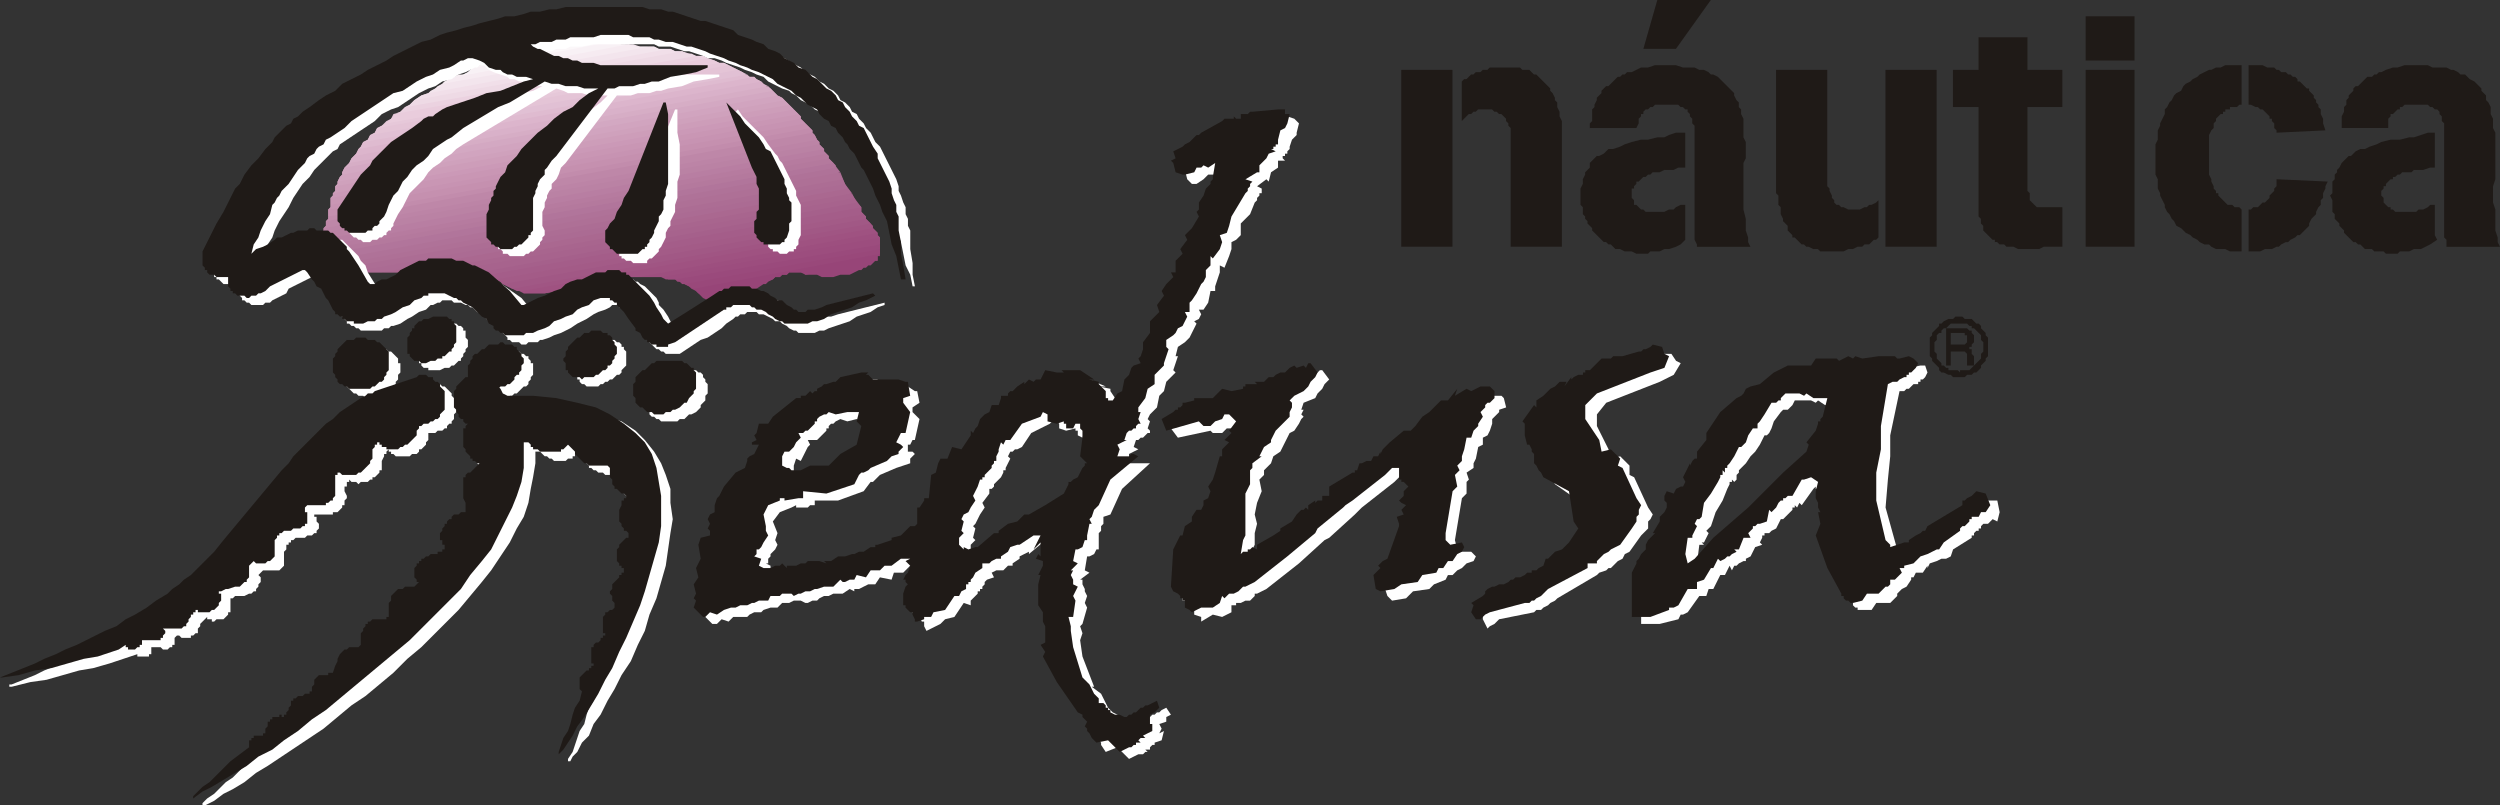 <?xml version="1.0" encoding="utf-8"?>
<!-- Generator: Adobe Illustrator 14.0.0, SVG Export Plug-In . SVG Version: 6.00 Build 43363)  -->
<!DOCTYPE svg PUBLIC "-//W3C//DTD SVG 1.1//EN" "http://www.w3.org/Graphics/SVG/1.1/DTD/svg11.dtd">
<svg version="1.1" id="Capa_1" xmlns="http://www.w3.org/2000/svg" xmlns:xlink="http://www.w3.org/1999/xlink" x="0px" y="0px"
	 width="1390.479px" height="448px" viewBox="0 44 1390.479 448" enable-background="new 0 44 1390.479 448" xml:space="preserve">
<rect x="0" y="44" width="1390.479" height="448" fill="#333333" stroke="none"/>
<g id="Capa_x0020_1">
	<path fill="#1F1A17" d="M779.364,82.842h28.483v98.4h-28.483V82.842z M813.027,89.316L813.027,89.316l1.295-1.295h1.294
		l1.295-1.294l1.295-1.295h1.295l1.295-1.295h2.589l1.295-1.294h1.295h1.295l1.294-1.295h2.59h1.295h1.295h2.589h1.295h2.59h1.295
		h1.294h2.59l1.295,1.295h1.295h2.589l1.295,1.294l1.295,1.295h1.295l1.294,1.295l1.295,1.294l1.295,1.295l1.295,1.294l1.295,1.295
		l1.294,1.295v1.294l1.295,1.295l1.295,2.589v1.295l1.295,1.294v1.295v1.295l1.295,2.589v1.294v1.295l1.295,2.589v1.295v2.589v1.295
		v2.589v1.295v60.853h-28.484v-59.558v-1.294v-1.295v-2.589v-1.295l-1.295-1.294v-1.295l-1.295-1.295v-1.294l-1.295-1.295
		l-1.295-1.295h-1.294l-1.295-1.294h-1.295l-1.295-1.295h-2.589h-1.295h-1.295l0,0h-1.295h-1.295l0,0l-1.294,1.295H819.5l0,0
		l-1.295,1.294h-1.295l0,0l-1.295,1.295l-1.294,1.295l-1.295,1.294V89.316z M921.784,44h29.778l-19.421,27.189h-18.126L921.784,44z
		 M937.322,137.221h-3.885l-2.59,1.294h-2.589h-2.59l-2.589,1.295h-1.295h-1.295h-1.295l-1.295,1.295h-1.294l-1.295,1.294h-1.295
		l-1.295,1.295l0,0l-1.295,1.294h-1.295v1.295l-1.294,1.295l0,0v1.294h-1.295v1.295v1.295v1.294l0,0v1.295l1.295,1.294v1.295v1.295
		h1.294l1.295,1.294l0,0l1.295,1.295h1.295l1.295,1.295l0,0h1.295h1.294h1.295h1.295h1.295h2.589h1.295l2.59-1.295h2.589
		l1.295-1.295l2.59-1.294h2.59v1.294v2.59v2.589v3.884v2.589v2.589v1.295v2.589l-2.59,2.589l-2.59,1.295l-3.884,1.294h-2.59
		l-2.589,1.295h-3.885H917.9l-1.294,1.295h-1.295h-2.59h-1.295h-1.295l-2.589-1.295h-1.295h-1.295h-1.295l-2.589-1.295h-1.295
		h-1.295l-1.295-1.294l-1.294-1.295h-1.295l-1.295-1.294h-1.295l-1.295-1.295l-1.294-1.295l-1.295-1.294l-1.295-1.295l-1.295-1.295
		v-1.294l-1.295-1.295l-1.295-1.294V167l-1.294-1.295v-1.294l-1.295-1.295v-1.294v-2.59l-1.295-1.294v-1.295v-1.295v-2.589v-1.294
		v-2.59l1.295-2.589v-1.295v-1.294l1.295-2.589v-1.295l1.294-1.295l1.295-1.294v-2.589l1.295-1.295l1.295-1.295l1.295-1.294h1.295
		l2.589-1.295l1.295-1.295l1.295-1.294h2.589l3.885-1.295l2.589-1.295l3.885-1.294l5.179-1.295h3.885l5.179-1.294h3.884l2.59-1.295
		l3.884-1.295h5.18V137.221z M926.963,80.252L926.963,80.252h2.59h2.589l3.885,1.295h2.589h2.59h1.295l2.589,1.295h2.59l2.59,1.294
		l1.294,1.295h1.295l2.59,1.295l1.295,1.294l1.294,1.295l1.295,1.294l1.295,1.295l1.295,1.295l1.295,1.294l1.295,1.295v1.294
		l1.294,2.59l1.295,1.294v2.59l1.295,1.294v2.589l1.295,2.59v2.589v2.589v2.589v2.59l1.295,2.589v2.589v2.589v3.884l-1.295,2.59
		v5.179v3.884v3.884v2.589v2.589v3.884v3.884l1.295,5.179v2.59v3.884l1.294,3.884v2.59l1.295,2.589h-29.778v-1.295l-1.295-2.589
		v-1.295v-1.294v-2.59v-1.294v-2.589V167v-51.79v-1.294l-1.295-1.295v-1.295v-1.294l-1.295-1.295v-1.295l-1.295-1.294v-1.295h-1.294
		l-1.295-1.294h-1.295l-1.295-1.295h-1.295h-2.589h-1.295h-1.295h-2.59h-1.294h-1.295h-1.295l-1.295,1.295H917.9l-1.294,1.294
		h-1.295l-1.295,1.295v1.294h-1.295v1.295l-1.295,1.295v1.294v1.295l-1.295,2.589h-25.895v-2.589l1.295-1.295v-2.589v-2.589v-1.295
		l1.295-1.294v-1.295l1.295-2.589v-1.295l1.295-1.295l1.294-1.294v-1.295l1.295-1.294l1.295-1.295h1.295l1.295-1.295l1.294-1.294
		l1.295-1.295l1.295-1.294h1.295l1.295-1.295h1.294l1.295-1.295h2.59l2.589-1.294l2.59-1.295h3.885l3.884-1.295h2.59H926.963z
		 M987.816,82.842h28.484v56.968v2.589v2.589v2.59l1.295,1.294v1.295l1.295,2.589v1.295l1.294,1.294v1.295l1.295,1.295h1.295
		l1.295,1.294h1.295l2.589,1.295h1.295h1.295h2.589h1.295l2.59-1.295h1.295l1.295-1.294h1.294l2.59-1.295l1.295-1.295v20.716
		l-1.295,1.295h-1.295l-1.295,1.295l-1.294,1.294h-2.59l-1.295,1.295h-1.295h-1.295l-2.589,1.294h-1.295h-1.295l-2.589,1.295h-1.295
		h-2.59h-1.295h-1.294h-2.59h-1.295h-2.589l-1.295-1.295h-1.295h-1.295l-2.59-1.294h-1.294l-1.295-1.295h-1.295l-1.295-1.294
		l-1.295-1.295l-1.294-1.295h-1.295v-1.294l-1.295-1.295l-1.295-1.295v-2.589l-1.295-1.294L991.7,167v-1.295l-1.295-2.589v-1.294
		v-2.59l-1.295-1.294v-2.59v-2.589l-1.295-1.294v-2.59v-2.589v-2.589v-2.589V82.842z M1048.668,82.842h28.484v98.4h-28.484V82.842z
		 M1086.215,82.842h14.242V64.716h27.189v18.126h19.422v20.716h-19.422v45.315v1.295l1.295,1.295v1.294l0,0v1.295v1.294l1.295,1.295
		l0,0l1.295,1.295l0,0l1.295,1.294h1.294l0,0h1.295h1.295h1.295h1.295h2.589h2.59h2.59v22.011h-2.59h-2.59h-2.589h-2.59l-2.59,1.294
		h-1.294h-2.59h-2.59h-2.589h-1.295h-1.295l-2.589-1.294h-1.295h-1.295h-1.295l-1.295-1.295h-1.294h-1.295l-1.295-1.294h-1.295
		v-1.295h-1.295l-1.295-1.295l0,0l-1.294-1.294l-1.295-1.295l0,0l-1.295-1.295v-1.294v-1.295l-1.295-1.294V167v-1.295l-1.295-1.294
		v-1.295v-1.294v-2.59v-1.294v-1.295v-2.589v-50.495h-14.242V82.842z M1160.016,82.842h27.189v98.4h-27.189V82.842z
		 M1160.016,53.063h27.189v24.6h-27.189V53.063z M1246.763,102.263h-1.295l-1.295,1.295h-2.589h-1.295v1.294h-1.295h-1.295v1.295
		h-1.294v1.294h-1.295l-1.295,1.295l0,0l-1.295,1.295v1.294l-1.295,1.295v2.589l-1.295,1.295l-1.294,2.589v2.589v2.589v3.884v2.59
		v2.589v2.589v2.589v2.59l1.294,2.589v1.294l1.295,2.59v1.294l1.295,1.295v1.295h1.295v1.294l1.295,1.295l0,0l1.295,1.294
		l1.294,1.295l0,0l1.295,1.295h1.295h1.295l1.295,1.294h1.294h1.295l1.295,1.295v23.305h-3.884h-2.59l-2.59-1.295h-2.589h-2.59
		l-2.59-1.294l-1.294-1.295h-2.59l-2.59-1.294l-1.294-1.295l-2.59-1.295l-1.295-1.294l-2.589-1.295l-1.295-1.295l-1.295-1.294
		l-2.59-1.295l-1.295-2.589l-1.294-1.295l-1.295-2.589l-1.295-1.294l-1.295-2.59v-1.294l-1.295-2.59l-1.294-2.589v-1.294
		l-1.295-2.59v-2.589v-2.589l-1.295-2.589v-2.59v-2.589v-2.589v-3.884v-2.589v-2.59l1.295-2.589v-2.589v-2.589l1.295-2.589v-1.295
		l1.294-2.589l1.295-2.59v-2.589l1.295-1.294l1.295-2.59l1.295-1.294l1.294-2.59l1.295-1.294l2.59-1.295l1.295-2.589l1.295-1.295
		l2.589-1.294l1.295-1.295l2.59-1.294l1.294-1.295l2.59-1.295l2.59-1.294h1.294l2.59-1.295h2.59l2.589-1.295h2.59h2.59h3.884
		V102.263z M1250.647,160.526h1.295l1.295-1.295h1.295h1.295l1.294-1.294l1.295-1.295h1.295l1.295-1.295l1.295-1.294v-1.295
		l1.295-1.294l1.294-1.295v-1.295l1.295-1.294v-2.59v-1.294l28.484,1.294l-1.295,2.59v1.294l-1.295,2.59v2.589l-1.294,1.294v2.59
		l-1.295,1.294l-1.295,2.59v1.294l-1.295,1.295l-1.295,1.294l-1.295,2.59v1.294l-1.294,1.295l-1.295,1.294l-1.295,1.295
		l-1.295,1.295h-1.295l-1.294,1.294l-2.59,1.295l-1.295,1.295h-1.295l-2.589,1.294l-1.295,1.295h-1.295l-2.589,1.294h-2.59h-1.295
		l-2.59,1.295h-1.294h-2.59h-2.59V160.526z M1250.647,80.252h3.885h3.884l2.59,1.295h3.884l1.295,1.295h1.295l1.295,1.294h2.589
		l1.295,1.295h1.295l1.295,1.295h1.295l1.294,1.294v1.295h1.295l1.295,1.294l1.295,1.295l1.295,1.295h1.294v1.294l1.295,1.295
		l1.295,1.294v1.295l1.295,1.295v1.294l1.295,1.295v1.295l1.295,1.294v2.589l1.294,2.59v2.589l1.295,3.884l-27.189,1.294v-1.294
		l-1.295-1.295v-2.589l-1.294-1.295v-1.294h-1.295v-1.295l-1.295-1.295l-1.295-1.294l0,0l-1.295-1.295h-1.295l-1.294-1.294h-1.295
		l-2.59-1.295h-1.295V80.252z M1354.226,137.221h-2.589l-3.885,1.294h-2.589h-2.59l-1.295,1.295h-2.589h-1.295h-1.295l-1.295,1.295
		h-1.295l-1.295,1.294h-1.294v1.295h-1.295l-1.295,1.294l0,0l-1.295,1.295v1.295h-1.295v1.294l0,0l-1.294,1.295v1.295v1.294l0,0
		l1.294,1.295v1.294v1.295l1.295,1.295l0,0l1.295,1.294h1.295v1.295h1.295l1.294,1.295h1.295h1.295l0,0h1.295h1.295h2.589h1.295
		h2.59l1.295-1.295h2.589l2.59-1.295l1.295-1.294h2.589v1.294v2.59v2.589v3.884v2.589v2.589v1.295l1.295,2.589l-3.884,2.589
		l-2.59,1.295l-2.59,1.294h-3.884l-2.59,1.295h-3.884h-1.295l-1.295,1.295h-1.295h-1.294h-2.59h-1.295l-1.295-1.295h-2.589h-1.295
		h-1.295l-1.295-1.295h-1.294h-2.59l-1.295-1.294l-1.295-1.295h-1.295l-1.294-1.294h-1.295l-1.295-1.295l-1.295-1.295l-1.295-1.294
		l-1.294-1.295v-1.295l-1.295-1.294l-1.295-1.295v-1.294l-1.295-1.295l-1.295-1.295v-1.294v-1.295l-1.294-1.294v-2.59v-1.294v-1.295
		v-1.295l-1.295-2.589l1.295-1.294v-2.59v-2.589v-1.295l1.294-1.294v-2.589l1.295-1.295v-1.295l1.295-1.294l1.295-2.589l1.295-1.295
		l1.294-1.295l1.295-1.294h1.295l1.295-1.295l1.295-1.295l2.589-1.294h2.59l2.59-1.295l3.884-1.295l2.59-1.294l5.179-1.295h5.179
		l5.179-1.294h2.59l3.884-1.295l3.885-1.295h3.884V137.221z M1343.868,80.252L1343.868,80.252h3.884h2.59l2.589,1.295h2.59h2.59
		h2.589l2.59,1.295h1.295l2.589,1.294l1.295,1.295h2.59l1.295,1.295l1.294,1.294l2.59,1.295l1.295,1.294l1.295,1.295l1.294,1.295
		v1.294l1.295,1.295l1.295,1.294v2.59l1.295,1.294l1.295,2.59v1.294v2.589l1.295,2.59v2.589v2.589l1.294,2.589v2.59v2.589v2.589
		v2.589v3.884v2.59v5.179v3.884l-1.294,3.884v2.589v2.589v3.884l1.294,3.884v5.179v2.59v3.884l1.295,3.884v2.59l1.295,2.589h-29.779
		v-1.295v-2.589l-1.294-1.295v-1.294v-2.59v-1.294v-2.589V167v-51.79v-1.294v-1.295l-1.295-1.295v-1.294v-1.295l-1.295-1.295v-1.294
		l-1.295-1.295h-1.295l-1.295-1.294h-1.294l-1.295-1.295h-1.295h-1.295h-2.589h-1.295h-1.295h-1.295h-2.589h-1.295l-1.295,1.295
		h-1.295v1.294h-1.295l-1.295,1.295l-1.294,1.294h-1.295v1.295l-1.295,1.295v1.294v1.295v2.589h-25.895v-2.589v-1.295v-2.589
		l1.295-2.589v-1.295v-1.294l1.294-1.295v-2.589l1.295-1.295v-1.295l1.295-1.294l1.295-1.295V93.2l1.295-1.295h1.294l1.295-1.295
		l1.295-1.294l1.295-1.295l1.295-1.294h2.589l1.295-1.295h1.295l1.295-1.295h1.295l2.589-1.294l3.885-1.295h2.589l3.885-1.295h3.884
		H1343.868z"/>
	<g>
		<polygon fill="#974578" points="385.832,204.568 489.411,185.147 488.116,186.442 488.116,187.737 488.116,189.032 
			486.822,189.032 485.527,190.326 485.527,190.326 484.233,191.621 482.938,191.621 481.643,192.916 480.348,192.916 
			479.053,194.21 477.759,194.21 475.169,195.505 472.579,196.8 469.99,196.8 467.401,196.8 463.517,198.095 460.927,198.095 
			457.043,198.095 454.453,196.8 450.57,196.8 447.98,196.8 445.39,195.505 442.801,195.505 441.506,195.505 438.916,195.505 
			437.621,196.8 435.032,196.8 433.738,198.095 431.148,198.095 429.853,199.39 427.264,200.684 425.969,201.979 424.674,201.979 
			420.79,204.568 416.906,207.158 414.317,209.748 410.432,211.042 409.138,212.337 407.843,212.337 406.548,213.631 
			405.253,213.631 402.663,213.631 401.369,213.631 400.074,213.631 398.78,213.631 396.19,212.337 394.896,211.042 
			393.601,211.042 391.011,209.748 389.716,208.453 388.422,207.158 387.127,205.863 		"/>
		<polygon fill="#974578" points="486.822,189.032 447.98,196.8 446.685,195.505 445.39,195.505 444.095,195.505 442.801,195.505 
			441.506,195.505 440.211,195.505 438.916,195.505 437.621,196.8 435.032,196.8 433.738,198.095 431.148,198.095 429.853,199.39 
			388.422,207.158 387.127,205.863 384.537,204.568 383.242,203.273 380.654,201.979 489.411,182.558 489.411,183.853 
			489.411,183.853 489.411,185.147 489.411,186.442 488.116,186.442 488.116,187.737 488.116,189.032 		"/>
		<polygon fill="#99487A" points="489.411,185.147 385.832,204.568 383.242,203.273 380.654,201.979 378.064,200.684 
			375.474,199.39 489.411,179.968 489.411,179.968 489.411,181.263 489.411,182.558 489.411,182.558 489.411,183.853 
			489.411,183.853 		"/>
		<polygon fill="#9A4A7C" points="489.411,182.558 380.654,201.979 379.359,201.979 378.064,200.684 376.769,200.684 
			375.474,199.39 372.885,199.39 371.59,199.39 370.295,198.095 367.706,198.095 489.411,176.084 489.411,178.674 489.411,179.968 
			489.411,181.263 		"/>
		<polygon fill="#9C4D7E" points="489.411,179.968 375.474,199.39 372.885,199.39 370.295,199.39 367.706,198.095 365.116,198.095 
			362.527,198.095 359.938,198.095 357.348,198.095 354.759,198.095 488.116,173.495 488.116,174.79 489.411,176.084 
			489.411,178.674 		"/>
		<polygon fill="#9D4F7F" points="489.411,176.084 367.706,198.095 365.116,198.095 362.527,198.095 358.643,198.095 
			354.759,198.095 350.874,198.095 346.99,198.095 343.106,199.39 339.222,199.39 335.337,199.39 331.453,200.684 327.57,201.979 
			322.39,201.979 313.327,204.568 302.969,207.158 301.674,207.158 299.085,207.158 297.79,207.158 296.495,207.158 
			293.906,207.158 292.612,207.158 291.317,207.158 290.022,205.863 485.527,170.905 486.822,172.2 488.116,173.495 488.116,174.79 
					"/>
		<polygon fill="#9F5281" points="488.116,173.495 354.759,198.095 352.169,198.095 349.579,198.095 345.696,198.095 
			343.106,199.39 336.632,199.39 331.453,200.684 324.98,201.979 317.211,203.273 310.738,205.863 302.969,207.158 301.674,207.158 
			300.379,207.158 299.085,207.158 297.79,207.158 296.495,207.158 295.2,207.158 293.906,207.158 292.612,207.158 291.317,207.158 
			288.727,205.863 286.138,204.568 284.843,204.568 484.233,168.316 485.527,170.905 486.822,172.2 		"/>
		<polygon fill="#A05583" points="485.527,170.905 290.022,205.863 287.432,205.863 284.843,204.568 282.253,203.273 
			279.663,201.979 481.643,165.727 482.938,167.021 484.233,168.316 485.527,169.61 		"/>
		<polygon fill="#A15885" points="484.233,168.316 284.843,204.568 282.253,203.273 279.663,201.979 278.369,200.684 275.78,199.39 
			480.348,163.137 481.643,164.432 481.643,165.727 482.938,167.021 		"/>
		<polygon fill="#A35B87" points="481.643,165.727 279.663,201.979 278.369,200.684 275.78,199.39 274.485,198.095 271.896,196.8 
			479.053,159.252 479.053,161.842 480.348,163.137 481.643,164.432 		"/>
		<polygon fill="#A45D89" points="480.348,163.137 275.78,199.39 274.485,198.095 271.896,196.8 269.306,195.505 266.716,195.505 
			476.464,156.663 477.759,157.958 479.053,159.252 479.053,161.842 		"/>
		<polygon fill="#A5608B" points="479.053,159.252 271.896,196.8 270.601,196.8 269.306,195.505 268.011,195.505 266.716,194.21 
			264.127,194.21 262.832,194.21 261.537,192.916 260.242,192.916 475.169,154.074 		"/>
		<polygon fill="#A7638D" points="476.464,156.663 266.716,195.505 265.422,194.21 264.127,194.21 262.832,194.21 261.537,194.21 
			260.242,192.916 258.948,192.916 257.654,192.916 256.359,192.916 253.769,192.916 252.474,192.916 249.885,192.916 
			247.295,192.916 246,192.916 243.411,194.21 240.822,194.21 238.233,194.21 473.874,151.484 		"/>
		<polygon fill="#A8658E" points="475.169,154.074 260.242,192.916 258.948,192.916 257.654,192.916 257.654,192.916 
			256.359,192.916 251.18,192.916 246,192.916 240.822,194.21 234.348,194.21 229.169,194.21 223.99,195.505 217.517,195.505 
			212.337,195.505 471.284,148.895 		"/>
		<polygon fill="#AA6890" points="473.874,151.484 238.233,194.21 233.053,194.21 227.874,194.21 221.401,195.505 216.222,195.505 
			211.043,195.505 204.57,195.505 199.39,195.505 194.211,195.505 469.99,146.305 		"/>
		<polygon fill="#AB6B93" points="471.284,148.895 212.337,195.505 209.748,195.505 207.158,195.505 204.57,195.505 
			203.275,195.505 200.685,195.505 198.095,195.505 195.506,195.505 194.211,195.505 191.621,195.505 189.032,195.505 
			186.443,195.505 183.853,194.21 468.696,143.716 		"/>
		<polygon fill="#AC6D94" points="469.99,146.305 194.211,195.505 194.211,195.505 190.327,195.505 189.032,195.505 
			186.443,195.505 183.853,194.21 182.559,194.21 179.969,194.21 178.674,192.916 177.379,192.916 467.401,139.832 		"/>
		<polygon fill="#AE7096" points="468.696,143.716 183.853,194.21 182.559,194.21 181.264,194.21 179.969,192.916 178.674,192.916 
			177.379,191.621 176.085,191.621 176.085,190.326 174.79,190.326 464.811,137.242 		"/>
		<polygon fill="#AF7298" points="467.401,139.832 177.379,192.916 177.379,191.621 176.085,191.621 176.085,190.326 
			174.79,190.326 174.79,189.032 174.79,189.032 174.79,187.737 174.79,186.442 463.517,134.653 		"/>
		<polygon fill="#B1759B" points="464.811,137.242 174.79,190.326 174.79,189.032 174.79,189.032 174.79,187.737 174.79,187.737 
			174.79,186.442 174.79,185.147 174.79,185.147 174.79,183.853 460.927,132.063 462.222,133.358 463.517,134.653 464.811,135.947 
					"/>
		<polygon fill="#B4799D" points="463.517,134.653 174.79,186.442 174.79,185.147 174.79,183.853 176.085,182.558 176.085,181.263 
			459.632,129.474 460.927,130.769 460.927,132.063 462.222,133.358 		"/>
		<polygon fill="#B67B9F" points="460.927,132.063 174.79,183.853 176.085,182.558 176.085,181.263 177.379,178.674 
			177.379,177.379 458.337,126.884 458.337,128.179 459.632,129.474 460.927,130.769 		"/>
		<polygon fill="#B87EA2" points="459.632,129.474 176.085,181.263 177.379,178.674 177.379,177.379 178.674,176.084 
			178.674,173.495 455.748,124.295 457.043,125.589 458.337,126.884 458.337,128.179 		"/>
		<polygon fill="#BA82A4" points="458.337,126.884 177.379,177.379 178.674,176.084 178.674,173.495 179.969,172.2 179.969,170.905 
			454.453,121.705 455.748,123 455.748,124.295 457.043,125.589 		"/>
		<polygon fill="#BC84A6" points="455.748,124.295 178.674,173.495 179.969,172.2 179.969,170.905 181.264,169.61 181.264,167.021 
			451.864,117.821 453.158,119.116 454.453,121.705 455.748,123 		"/>
		<polygon fill="#BE87A8" points="454.453,121.705 179.969,170.905 181.264,169.61 181.264,167.021 182.559,165.727 
			182.559,164.432 450.57,115.231 451.864,116.526 451.864,117.821 453.158,119.116 		"/>
		<polygon fill="#C28CAC" points="451.864,117.821 181.264,167.021 182.559,165.727 182.559,164.432 182.559,163.137 
			182.559,160.547 447.98,112.642 449.275,113.937 450.57,115.231 451.864,116.526 		"/>
		<polygon fill="#C590AF" points="450.57,115.231 182.559,164.432 182.559,163.137 182.559,161.842 182.559,161.842 
			182.559,160.547 183.853,159.252 183.853,157.958 445.39,110.053 446.685,111.347 447.98,112.642 449.275,113.937 		"/>
		<polygon fill="#C793B2" points="447.98,112.642 182.559,160.547 182.559,160.547 183.853,159.252 183.853,157.958 
			183.853,155.368 183.853,154.074 444.095,107.463 445.39,108.758 445.39,110.053 446.685,111.347 		"/>
		<polygon fill="#C996B4" points="445.39,110.053 183.853,157.958 183.853,156.663 183.853,154.074 185.148,152.779 
			185.148,151.484 441.506,104.874 442.801,106.168 444.095,107.463 445.39,108.758 		"/>
		<polygon fill="#CB99B7" points="444.095,107.463 183.853,154.074 185.148,152.779 185.148,151.484 186.443,150.189 186.443,147.6 
			438.916,102.284 440.211,103.579 441.506,104.874 442.801,106.168 		"/>
		<polygon fill="#CD9DB9" points="441.506,104.874 185.148,151.484 186.443,150.189 186.443,147.6 187.738,146.305 187.738,145.011 
			436.327,99.695 437.621,100.989 438.916,102.284 440.211,103.579 		"/>
		<polygon fill="#CFA1BC" points="438.916,102.284 186.443,147.6 187.738,146.305 187.738,145.011 189.032,142.421 190.327,141.126 
			432.443,97.105 435.032,98.4 436.327,99.695 437.621,100.989 		"/>
		<polygon fill="#D1A4BF" points="436.327,99.695 187.738,145.011 189.032,142.421 190.327,141.126 190.327,139.832 
			191.621,137.242 429.853,94.516 431.148,95.811 432.443,97.105 435.032,98.4 		"/>
		<polygon fill="#D3A8C2" points="432.443,97.105 190.327,141.126 190.327,139.832 191.621,137.242 192.916,135.947 
			194.211,134.653 427.264,91.926 428.559,93.221 429.853,94.516 431.148,95.811 		"/>
		<polygon fill="#D6ADC5" points="429.853,94.516 191.621,137.242 192.916,135.947 194.211,134.653 195.506,132.063 
			196.801,130.769 423.379,89.337 424.674,90.632 425.969,91.926 428.559,93.221 		"/>
		<polygon fill="#D9B1C9" points="427.264,91.926 194.211,134.653 195.506,132.063 196.801,130.769 198.095,129.474 199.39,126.884 
			419.495,86.748 420.79,88.042 423.379,89.337 424.674,90.632 		"/>
		<polygon fill="#DCB5CC" points="423.379,89.337 196.801,130.769 198.095,129.474 199.39,126.884 200.685,125.589 201.98,123 
			415.612,85.453 416.906,86.748 419.495,86.748 420.79,88.042 		"/>
		<polygon fill="#DFBBD0" points="419.495,86.748 199.39,126.884 200.685,125.589 201.98,123 204.57,121.705 205.864,119.116 
			410.432,82.863 413.022,84.158 414.317,85.453 416.906,86.748 		"/>
		<polygon fill="#E1C0D4" points="415.612,85.453 201.98,123 204.57,121.705 205.864,119.116 208.453,117.821 209.748,115.231 
			405.253,80.273 407.843,81.568 410.432,82.863 413.022,84.158 		"/>
		<polygon fill="#E4C4D6" points="410.432,82.863 205.864,119.116 208.453,117.821 209.748,115.231 212.337,113.937 
			214.927,112.642 400.074,78.979 402.663,78.979 405.253,80.273 407.843,81.568 		"/>
		<polygon fill="#E6C8D9" points="405.253,80.273 209.748,115.231 212.337,113.937 214.927,111.347 217.517,110.053 
			218.811,107.463 393.601,76.39 397.485,77.684 400.074,78.979 402.663,78.979 		"/>
		<polygon fill="#E9CCDC" points="400.074,78.979 214.927,112.642 217.517,110.053 220.106,107.463 222.696,106.168 
			225.284,103.579 387.127,75.095 391.011,75.095 393.601,76.39 397.485,77.684 		"/>
		<polygon fill="#EBD2E0" points="393.601,76.39 218.811,107.463 222.696,106.168 225.284,103.579 227.874,102.284 230.464,99.695 
			379.359,72.505 383.242,73.8 387.127,75.095 391.011,75.095 		"/>
		<polygon fill="#EEDAE5" points="387.127,75.095 225.284,103.579 227.874,102.284 230.464,99.695 234.348,97.105 238.233,95.811 
			371.59,71.21 372.885,71.21 375.474,72.505 376.769,72.505 379.359,72.505 381.948,73.8 383.242,73.8 384.537,73.8 		"/>
		<polygon fill="#F1DFE9" points="379.359,72.505 230.464,99.695 234.348,97.105 238.233,95.811 242.116,93.221 246,90.632 
			361.233,69.916 363.822,69.916 366.411,71.21 369,71.21 370.295,71.21 372.885,71.21 375.474,72.505 376.769,72.505 		"/>
		<polygon fill="#F3E5ED" points="371.59,71.21 238.233,95.811 239.527,94.516 242.116,93.221 243.411,91.926 246,90.632 
			247.295,89.337 249.885,88.042 252.474,88.042 253.769,86.748 349.579,68.621 352.169,68.621 356.053,69.916 358.643,69.916 
			361.233,69.916 363.822,69.916 366.411,71.21 369,71.21 		"/>
		<polygon fill="#F6EBF1" points="361.233,69.916 246,90.632 247.295,89.337 249.885,88.042 252.474,86.748 255.064,85.453 
			257.654,85.453 260.242,84.158 261.537,82.863 264.127,81.568 339.222,67.326 345.696,68.621 349.579,68.621 353.464,69.916 
			357.348,69.916 		"/>
		<polygon fill="#F8F1F5" points="349.579,68.621 253.769,86.748 257.654,85.453 260.242,84.158 262.832,81.568 265.422,80.273 
			268.011,78.979 271.896,77.684 274.485,77.684 277.074,76.39 327.57,67.326 345.696,68.621 		"/>
		<polygon fill="#FBF7F9" points="339.222,67.326 264.127,81.568 268.011,80.273 271.896,77.684 275.78,76.39 279.663,75.095 
			283.548,73.8 287.432,72.505 291.317,71.21 295.2,69.916 317.211,66.032 		"/>
		<polygon fill="#FFFFFF" points="327.57,67.326 277.074,76.39 282.253,73.8 286.138,72.505 290.022,71.21 295.2,69.916 
			299.085,68.621 302.969,67.326 308.148,66.032 312.032,64.737 		"/>
		<polygon fill="#FFFFFF" points="317.211,66.032 295.2,69.916 297.79,68.621 299.085,68.621 301.674,67.326 304.264,67.326 
			305.559,67.326 308.148,66.032 309.443,66.032 312.032,64.737 		"/>
		<path fill="#FFFFFF" d="M174.79,198.095L174.79,198.095L174.79,198.095z M209.748,207.158L209.748,207.158L209.748,207.158
			L209.748,207.158z M444.095,179.968v-2.589l1.295-2.589v-1.295V172.2v-1.295v-2.589v-2.589v-2.59v-1.294v-1.295v-1.295v-1.294
			l-1.295-2.59l-1.294-2.589v-2.589l-1.295-2.589l-1.295-2.589l-1.295-2.59l-1.295-2.589l-1.294-2.589l-1.295-2.589l-1.295-1.295
			l-1.295-2.589l-1.295-1.295l-3.884-5.179l-2.59-3.884l-3.884-3.884l-3.885-3.884l-3.884-3.884l-2.59-3.884l-1.294,1.295
			l15.536,34.958v2.589l1.295,3.884l1.295,2.589v2.589v2.589l1.295,1.295v1.295v1.294v1.295v1.295l-1.295,1.294v1.295v2.589v1.295
			l-1.295,1.294v1.295l-1.295,1.295v1.294l0,0v1.295v1.294l0,0l1.295,1.295v1.295l0,0l1.295,1.294v1.295l0,0l1.295,1.295h1.294
			v1.294h1.295h1.295l0,0l1.295,1.295h1.295h1.295l0,0h1.294l1.295-1.295l0,0h1.295h1.295v-1.294h1.295v-1.295l0,0L444.095,179.968z
			 M346.99,170.905l2.589-3.884l1.295-3.884l2.59-3.884l1.295-3.884l20.715-50.495h1.295v6.474v6.474l1.295,6.474v6.474v3.884v2.589
			v3.884l-1.295,3.884v2.589v3.884v2.589l-1.295,3.884v2.589v1.295l-1.294,2.589l-1.295,2.589v2.589l-1.295,1.295l-1.295,2.589
			v2.589l-1.295,2.59l-1.294,2.589l0,0l-1.295,1.295v1.294l-1.295,1.295l0,0l-1.295,1.294l0,0l-1.295,1.295h-1.294l-1.295,1.295l0,0
			v1.294h-1.295l0,0h-2.59h-1.294h-1.295h-1.295l0,0l-1.295-1.294h-1.295h-1.295l-1.294-1.295h-1.295v-1.295h-1.295v-1.294
			l-1.295-1.295v-1.294l-1.295-1.295v-1.295l0,0v-1.294l0,0v-1.295h1.295v-1.295l0,0l2.59-2.589L346.99,170.905z M372.885,248.59
			h2.589h1.295h2.59h1.295h1.295h1.294l2.59,1.295h1.295l1.295,1.294h1.294l1.295,1.295v1.295l1.295,1.294v1.295l1.295,1.295v1.295
			v1.295v1.295v1.295l-1.295,1.295v2.589l-1.295,1.295l-1.295,1.294v1.295l-1.294,1.295l-1.295,1.295l-2.59,1.295h-1.295
			l-1.294,1.295l-1.295,1.295h-2.59l-1.295,1.295h-2.589h-1.295h-1.295h-1.295h-2.589l-1.295-1.295h-1.295l-1.295-1.295h-1.295
			l-1.294-1.295v-1.295l-1.295-1.295V270.6l-1.295-1.295v-1.294v-1.295v-1.295v-1.294v-1.295v-1.295v-1.295l1.295-1.295l1.295-1.295
			v-1.295l1.294-1.295l1.295-1.294l1.295-1.295l1.295-1.295h1.295l2.589-1.294h1.295L372.885,248.59z M332.748,233.053h1.295h1.294
			l1.295-1.295h1.295l1.295,1.295h1.295h1.294l1.295,1.294h1.295l1.295,1.295v1.295h1.295v1.294l1.294,1.295v1.295v1.294v1.295
			v1.294V246v1.295l-1.294,1.295l0,0l-1.295,1.295v1.294l-1.295,1.295h-1.295l-1.295,1.295l-1.294,1.294h-1.295l-1.295,1.295h-1.295
			l-1.295,1.295h-1.294l-1.295,1.295h-2.59h-1.295h-1.294h-1.295l-1.295-1.295l0,0h-1.295l-1.295-1.295v-1.295h-1.295v-1.294
			l-1.294-1.295v-1.295l0,0v-1.294v-1.295v-1.295V246l1.294-1.295v-1.294v-1.295l1.295-1.294l1.295-1.295v-1.295h1.295l1.295-1.294
			l1.295-1.295l1.294-1.295h2.59L332.748,233.053z M277.074,240.821l2.589-1.295h1.295h1.295h1.295h1.295h1.295h1.294h1.295
			l1.295,1.295h1.295l1.295,1.294h1.294v1.295l1.295,1.294V246h1.295v1.295v1.295v1.295v1.294v1.295l-1.295,1.295v1.294
			l-1.295,1.295v1.295l-1.294,1.295h-1.295l-1.295,1.295l-1.295,1.295l-1.295,1.295h-1.294l-1.295,1.295h-1.295h-1.295l-2.59,1.294
			h-1.294h-1.295h-1.295l-1.295-1.294h-1.295h-1.294l-1.295-1.295h-1.295v-1.295l-1.295-1.295h-1.295v-1.295v-1.295l-1.294-1.295
			v-1.295v-1.294l1.294-1.295v-1.295v-1.294l1.295-1.295l0,0l1.295-1.295V246l1.295-1.295l1.295-1.294h1.294l1.295-1.295
			l1.295-1.294H277.074z M243.411,225.284H246l2.59-1.295h1.295h2.589h1.295l1.295,1.295h1.295l0,0l1.295,1.295v1.294h1.295v1.295
			v1.295v1.294l1.294,1.295l0,0v1.294v1.295v1.295l-1.294,1.294v1.295l-1.295,1.295v1.294l-1.295,1.295v1.294h-1.295L253.769,246
			l-1.295,1.295h-1.294l-1.295,1.295h-1.295h-1.295l-2.589,1.295h-1.295h-1.295h-1.295h-2.589v-1.295h-1.295h-1.295l-1.295-1.295
			V246h-1.295v-1.295v-1.294l-1.294-1.295l0,0v-1.294v-1.295v-1.295l1.294-1.294v-1.295v-1.295l1.295-1.294v-1.295h1.295v-1.294
			l1.295-1.295h1.295v-1.295l1.294-1.294h1.295l1.295-1.295H243.411z M201.98,236.937h1.295h2.589h1.295h1.295h2.59h1.294
			l1.295,1.294h1.295l1.295,1.295h1.295l1.294,1.295l1.295,1.294l1.295,1.295v1.294l0,0V246h1.295v1.295v1.295v1.295v1.294
			l-1.295,1.295v1.295v1.294l-1.295,1.295v1.295l-1.295,1.295l-1.294,1.295l-1.295,1.295l0,0l-1.295,1.295l-2.59,1.295h-1.294
			h-1.295l-1.295,1.294h-1.295h-2.589h-1.295l-1.295-1.294h-1.295h-1.295l-1.295-1.295h-1.294l-1.295-1.295l-1.295-1.295
			l-1.295-1.295l0,0l-1.295-1.295v-1.295l-1.294-2.589v-1.295v-1.295v-1.294l1.294-1.295v-1.295V246l1.295-1.295v-1.294l1.295-1.295
			v-1.294h1.295l1.295-1.295l1.294-1.295h1.295l1.295-1.294H201.98z M337.927,176.084h-1.295v1.295l0,0v-1.295H337.927z
			 M119.116,189.032l2.59-5.179l2.589-6.474l2.59-5.179l2.589-5.179l2.59-5.179l3.885-6.474l1.294-2.589l1.295-2.589l2.59-2.589
			l1.295-2.589l3.884-3.884l2.59-5.179l3.884-3.884l3.884-5.179l2.59-2.589l1.295-1.295l2.59-2.589l1.294-1.295l2.59-2.589
			l2.59-1.295l2.589-2.589l1.295-1.295l5.179-3.884l3.885-2.59l5.179-3.884l3.884-2.589l5.18-2.589l3.884-2.589l5.179-3.884
			l5.18-2.589l3.884-2.59l5.179-2.589l5.179-2.589l5.18-2.589l3.884-1.295l5.179-2.589l5.18-2.589l5.179-1.295l5.179-2.589
			l3.885-1.295l5.179-1.295l3.884-1.294l5.179-1.295l5.18-1.294l3.884-1.295h5.179l3.885-1.295l5.179-1.294h5.179l3.885-1.295h5.179
			l5.179-1.295h3.885h5.179l3.884-1.294h2.59h3.884h3.885h3.884h2.59h3.884h3.885h2.589h3.885l3.884,1.294h2.59h3.884l3.885,1.295
			h2.589l3.885,1.295l3.884,1.294h2.59l3.884,1.295l3.885,1.295l3.884,1.294l3.884,1.295l3.885,1.294l2.59,1.295l3.884,1.295
			l3.884,1.294l2.59,1.295l3.884,1.295l3.885,2.589l2.589,1.294l3.885,1.295l2.59,1.295l3.884,2.589l2.59,1.294l2.589,1.295
			l2.59,2.589l2.59,1.295l2.589,1.295l2.59,2.589l2.589,1.295l2.59,2.589l2.59,1.294l2.589,2.59l1.295,2.589l2.59,1.294l2.589,2.59
			l1.295,2.589l2.59,1.295l1.295,2.589l2.589,2.589l1.295,2.589l2.59,2.59l1.294,2.589l1.295,2.589l2.59,2.589l1.295,2.589
			l1.294,2.59l1.295,2.589l1.295,2.589l1.295,2.589l1.295,2.59l1.294,2.589l1.295,3.884v2.589l1.295,2.589l1.295,3.884l1.295,2.589
			v3.884l1.295,2.59v3.884l1.294,2.59v3.884v6.474l1.295,7.768v6.474l1.295,6.474h-1.295l-1.295-6.474l-2.589-5.179l-1.295-6.474
			l-1.295-6.474l-2.59-6.474l-1.294-6.474l-1.295-2.59l-1.295-3.884l-1.295-2.589L492,154.074l-2.589-5.179l-2.59-5.179
			l-1.295-2.589l-1.294-2.59l-2.59-2.589l-1.295-2.589l-1.295-2.589l-1.294-1.295l-2.59-2.589l-1.295-2.589l-1.295-2.59
			l-2.589-1.294l-1.295-2.589l-2.59-2.59l-2.589-1.294l-1.295-2.59l-2.59-1.294l-1.295-2.589l-2.589-1.295l-2.59-1.295l-2.589-2.589
			l-2.59-1.295l-2.59-1.294l-2.589-2.589l-2.59-1.295l-1.295-1.295l-3.884-1.294l-2.59-1.295l-2.59-1.294l-2.589-1.295l-2.59-2.589
			l-3.884-1.295l-2.59-1.295l-3.884-1.294l-2.59-1.295l-3.884-1.295l-3.885-1.294l-2.589-1.295l-3.885-1.294h-3.884l-2.59-1.295
			l-3.884-1.295l-3.885-1.294h-2.589l-3.885-1.295l-3.884-1.294h-2.59h-3.884l-2.59-1.295h-2.589h-3.885h-2.589h-2.59h-3.885h-2.589
			h-3.885h-2.589h-2.59h-6.474l-6.474,1.295h-2.59h-3.884l-2.59,1.294h-2.589h-2.59l-2.59,1.295h-2.589h-3.885l2.59,1.294
			l1.295,1.295l2.589,1.295l1.295,1.294h2.59l2.59,1.295l2.589,1.294h2.59l2.589,1.295h2.59l3.885,1.295h2.589h2.59l3.884,1.294
			h2.59h3.884h6.474l6.474,1.295h7.769h7.769h6.474h7.769h6.474h7.769v1.295l-6.474,1.294l-7.769,1.295l-6.474,2.589l-7.769,1.295
			l-3.884,1.294h-2.59l-3.884,1.295h-3.885h-2.589l-3.885,1.295h-3.884h-3.885l-28.484,37.547l-2.589,2.589l-1.295,3.884
			l-1.295,2.589l-1.295,1.295l-1.295,1.294v2.589l-1.294,1.295l-1.295,2.589v1.295l-1.295,2.589v1.295v1.294l-1.295,2.59v1.294v2.59
			v2.589v1.294l1.295,2.59v1.294v1.295l-1.295,1.294l0,0v1.295l-1.295,1.295v1.294l-1.294,1.295l0,0l-1.295,1.295l-1.295,1.294
			H295.2l-1.295,1.295h-1.294l-1.295,1.294h-1.295h-1.295h-1.295h-1.294h-1.295l0,0h-1.295l-1.295-1.294h-1.295h-1.295v-1.295
			l-1.294-1.294h-1.295v-1.295v-1.295l0,0l-1.295-1.294l1.295-3.884v-3.884v-1.295v-2.589v-1.294v-2.59l1.295-1.294v-1.295
			l1.294-2.589v-1.295l1.295-1.295v-2.589l1.295-1.294l1.295-1.295l1.295-3.884l1.295-2.589l2.589-2.589l2.59-3.884l1.295-2.589
			l2.589-2.59l2.59-2.589l2.589-2.589l5.18-3.884l3.884-3.884l5.179-3.884l3.885-3.884l5.179-3.884l5.179-2.59l5.18-3.884
			l3.884-3.884h-2.59h-3.884h-3.884l-3.885-1.295h-3.884h-3.885l-2.589-1.295l-3.885-1.294l-6.474,3.884l-6.474,3.884l-6.474,3.884
			l-6.474,3.884l-6.474,3.884l-6.474,3.884l-6.474,3.884l-6.474,3.884l-3.885,2.589l-2.589,2.589l-3.885,2.589l-2.589,2.59
			l-3.885,2.589l-2.589,2.589l-2.59,3.884l-2.59,2.589l-2.589,2.589l-2.59,2.59l-1.295,2.589l-1.295,2.589l-1.294,2.589l-2.59,3.884
			l-1.295,2.59l-1.295,2.589v1.294l-1.294,1.295v1.295h-1.295l-1.295,1.294v1.295h-1.295l-1.295,1.294h-1.294l-1.295,1.295h-1.295
			h-1.295l-1.295,1.295h-1.294h-1.295h-1.295l-1.295-1.295h-1.295l0,0l-1.295-1.295h-1.294l-1.295-1.294l0,0l-1.295-1.295V172.2l0,0
			v-1.295l-1.295-1.295v-1.294v-1.295l1.295-1.294v-1.295l2.59-3.884l2.589-3.884l2.59-3.884l2.59-3.884l2.589-3.884l2.59-3.884
			l1.295-1.295l1.294-1.295l2.59-2.589l1.295-1.294l3.884-3.884l3.885-2.59l3.884-3.884l3.885-2.59l3.884-2.589l3.884-2.589
			l2.59-1.295l1.295-1.294l2.589-1.295l2.59-1.295l2.59-1.294l3.884-1.295l3.885-1.294l3.884-1.295l6.474-2.589l7.769-2.59
			l6.474-2.589l6.474-2.589l6.474-1.295l5.179-2.589h-2.589l-2.59-1.294h-3.884l-2.59-1.295h-1.295l-2.589-1.295h-2.59l-1.295-1.294
			l-3.884-1.295l-3.885-1.295l-2.589-1.294l-2.59-2.59h-1.295h-1.295l0,0l-1.294,1.295h-1.295l-2.59,1.295l-2.589,1.294
			l-3.885,1.295l-3.884,2.589L246,89.337l-3.884,2.589l-3.884,1.295l-5.18,2.589l-3.884,2.589l-3.885,2.589l-3.884,2.59
			l-3.884,1.294l-5.18,2.59l-3.884,3.884l-3.884,2.59l-3.885,2.589l-3.884,2.589l-3.885,2.589l-3.884,2.59l-1.295,2.589l-2.59,1.294
			l-1.295,1.295l-2.589,2.589l-1.295,1.295l-1.295,1.295l-2.589,2.589l-1.295,1.294l-2.59,3.884l-3.884,3.884l-2.59,3.884
			l-2.589,3.884l-2.59,5.179l-2.59,3.884l-2.589,3.884l-2.59,5.179l-1.295,3.884l-2.589,3.884l-1.295,5.179l-2.59,3.884l3.885-1.295
			l2.589-2.589l2.59-1.295l3.884-1.294l2.59-1.295l1.295-1.295l2.589-1.294h2.59l2.59-1.295h2.589l2.59-1.295h2.589h1.295h1.295
			h1.295h2.589h1.295h1.295l1.295,1.295h1.295h1.295l1.294,1.295l0,0l1.295,1.294l1.295,1.295l1.295,1.295l1.295,1.294l1.294,1.295
			l1.295,1.294l1.295,2.59l2.59,2.589l1.295,3.884l6.474,10.358v1.294h1.294l1.295-1.294h2.59l2.589-1.295l1.295-1.295l2.59-1.294
			l2.589-1.295l2.59-1.294l3.885-1.295l2.589-1.295l2.59-1.294l2.589-1.295l2.59-1.294h1.295l1.295-1.295H246h1.295h2.59h2.589h2.59
			l2.59,1.295h1.295h2.589l2.59,1.294h2.589l1.295,1.295l2.59,1.294l6.474,3.884l12.947,9.063l6.474,7.768l0,0l6.474-1.294
			l2.59-1.295l2.589-1.295l3.885-2.589l2.589-1.294l2.59-1.295l2.59-1.295l3.884-1.294l2.59-1.295l2.589-1.295l2.59-1.294
			l2.59-1.295h2.589l2.59-1.294h3.884h1.295h1.295h1.295h1.294h1.295h1.295l0,0h1.295l1.295,1.294h1.295l1.294,1.295l0,0l2.59,1.294
			l1.295,1.295l1.295,1.295l1.294,1.294l1.295,1.295l1.295,1.295l1.295,2.589v1.294l2.589,2.59l2.59,3.884l1.295,2.589l2.589,3.884
			l1.295,1.294l0,0l11.653-6.474l12.947-9.063l3.884-1.295l1.295-1.294h1.295l1.295-1.295h1.294h1.295h1.295h1.295l1.295-1.295
			h2.589h1.295l2.59,1.295h2.589h2.59l1.295,1.295l2.589,1.294h1.295l2.59,1.295l1.295,1.294l2.589,1.295l1.295,1.295l2.59,1.294
			l2.589,2.59h1.295l1.295,1.294h1.295l0,0h1.295h1.294h1.295h1.295l2.59-1.294h1.294h3.885l3.884-1.295L492,212.337v1.294
			l-3.884,1.295l-3.884,2.589l-3.885,1.295l-3.884,1.295l-3.885,2.589l-3.884,1.294l-3.885,1.295l-3.884,1.295l-2.59,1.294h-2.589
			l-2.59,1.295h-2.589h-1.295h-1.295h-1.295h-1.295h-1.295l-1.294-1.295l0,0h-1.295l-2.59-1.294l-1.295-1.295l-2.589-1.295
			l-1.295-1.294h-2.59l-1.295-1.295l-2.589-1.294l-2.59-1.295h-1.295h-1.294l-1.295-1.295h-1.295h-2.59h-1.294l-1.295,1.295h-2.59
			l0,0l-1.295,1.295h-1.294l-1.295,1.294l-3.885,2.589l-2.589,2.59l-3.885,2.589l-3.884,2.589l-3.885,1.295l-3.884,2.589
			l-3.884,2.589l-3.885,2.59h-1.295l0,0h-1.295l0,0h-1.294h-1.295h-1.295h-1.295L369,239.526h-1.294l0,0l-1.295-1.295h-1.295
			l-1.295-1.294l-1.295-1.295l-1.294-1.295l-1.295-2.589l-1.295-1.294l-2.59-3.884l-3.884-5.179l-1.295-1.294l-1.295-2.59h-1.295
			l-1.294-1.294v-1.295h-1.295h-1.295v-1.295h-1.295l0,0h-1.295h-1.294l0,0l-1.295,1.295l-2.59,1.295l-3.884,1.294l-2.59,1.295
			l-3.884,2.589l-2.59,1.295l-2.59,1.294l-3.884,2.59l-2.59,1.294l-2.589,1.295l-3.885,1.295l-2.589,1.294l-3.885,1.295h-1.295
			l-1.294,1.294h-1.295h-1.295h-2.59l-1.294,1.295h-1.295h-1.295l-1.295-1.295h-2.589h-1.295l-1.295-1.294h-1.295v-1.295
			l-1.295-1.294l-1.295-1.295l-1.294-1.295l-2.59-1.294l-1.295-2.59l-2.589-1.294l-1.295-1.295l-2.59-2.589l-2.589-1.295
			l-1.295-1.294l-1.295-1.295h-1.295l-1.295-1.295h-1.294l-2.59-1.294h-3.885l-1.294-1.295h-1.295h-1.295l0,0h-1.295H246l0,0
			l-1.294,1.295h-1.295l0,0l-2.59,1.294h-1.295l-2.589,2.59l-3.885,1.294l-3.884,2.59l-2.59,1.294l-3.884,2.589l-3.885,1.295h-1.294
			l-1.295,1.295h-2.59l-1.295,1.294h-2.589h-2.59h-1.295l0,0h-1.294h-1.295h-1.295h-1.295l-1.295-1.294h-1.295l0,0l-1.294-1.295
			h-1.295l-1.295-1.295h-1.295v-1.294l-1.295-1.295l-1.294-1.294l-1.295-1.295l-1.295-2.589l-1.295-2.59l-1.295-1.294l-1.295-2.589
			l-1.294-2.59l-1.295-1.294l-1.295-2.59l-2.59-3.884l-1.294-1.295h-2.59l-2.59,1.295l-2.589,1.294l-2.59,1.295l-2.589,1.294
			l-2.59,1.295l-1.295,2.589l-2.59,1.295l-2.589,1.295l-2.59,1.294l-1.295,1.295h-1.294h-1.295l-1.295,1.294h-1.295h-1.295h-1.294
			h-1.295h-1.295l-1.295-1.294h-1.295l0,0l-1.294-1.295h-1.295v-1.294l-1.295-1.295l0,0v-1.295l-1.295-1.294l0,0v-1.295v-1.295l0,0
			v-1.294h-1.295h-1.295h-1.294h-1.295h-1.295h-1.295L123,200.684l0,0l-1.294-1.294h-1.295v-1.295h-1.295V196.8v-1.294l-1.295-1.295
			v-1.294l0,0v-1.295v-1.295L119.116,189.032z M287.432,269.305h15.537l12.947,1.295l10.358,1.295l10.357,3.885l9.063,2.59
			l7.769,5.178l5.179,5.18l5.179,6.474l3.885,6.474l2.589,6.474l2.59,7.769v7.768l1.295,9.064l-1.295,7.768l-1.295,9.063
			l-1.295,9.063l-2.589,9.063l-2.59,9.063l-3.884,9.063l-2.59,9.063l-3.884,7.769l-3.885,9.063l-5.179,7.768l-3.885,7.769
			l-3.884,6.475l-3.884,7.768l-3.885,5.18l-2.589,6.474l-3.885,3.884l-2.59,5.179l-2.589,2.59l-1.295,2.59l0,0l0,0h-1.295v-1.295
			l2.59-3.885l1.295-3.884l1.294-3.884l1.295-3.885l2.59-3.884l1.295-5.18l1.295-3.884l2.589-3.884l-1.295-1.295l0,0v-1.295
			l-1.294-1.295l0,0v-1.295v-1.295v-1.294h1.294v-1.295v-1.295h1.295v-1.295h1.295l1.295-1.295h1.295v-1.295h1.294V418.2l0,0v-1.295
			v-1.295h-1.294v-1.294v-1.295v-1.295v-1.295l0,0l1.294-1.295v-1.295l0,0l1.295-1.295v-1.295h1.295l1.295-1.294h1.295v-1.295h1.294
			v-1.294v-1.295l0,0v-1.295l0,0l-1.294-1.295v-1.295l0,0v-1.295V393.6l1.294-1.295v-1.294l0,0l1.295-1.295l1.295-1.295l0,0
			l1.295-1.294h1.295l0,0v-1.295v-1.295l0,0v-1.295l-1.295-1.295v-1.295v-2.59l0,0v-1.294v-1.295l0,0l1.295-1.295v-1.294l0,0
			l1.294-1.295v-1.295h1.295l1.295-1.295l1.295-1.295l0,0v-1.295v-1.295h1.295h-1.295v-1.294h-1.295l0,0v-1.295l0,0l-1.295-1.295
			l0,0v-1.294l0,0v-1.295v-1.295l0,0v-1.295v-1.295l0,0v-1.295v-1.295l0,0l1.295-1.295l1.295-1.294h1.295v-1.295l1.295-1.295l0,0
			l1.294-1.294l0,0V344.4h-1.294h-1.295v-1.295l-1.295-1.295v-1.295h-1.295v-2.59v-1.294v-1.295v-2.589v-1.295v-1.295v-1.295
			l1.295-1.295l0,0v-1.295h1.295v-1.295l0,0h1.295v-1.295l0,0h-1.295l-1.295-1.294h-1.295l-1.295-1.295l0,0l-1.295-1.295
			l-1.294-1.294v-1.295l-1.295-1.295v-1.295l-1.295-1.295v-1.295v-1.295l0,0v-1.295v-2.589l-1.295,1.295h-2.589h-1.295h-2.59
			l-1.295-1.295h-2.589l0,0l-1.295-1.294h-1.295l0,0l-1.295-1.295h-1.294v-1.295l0,0l-1.295-1.295l-1.295-1.295v-2.59h-1.295v-1.295
			h-1.295l0,0h-1.295l0,0h-1.294v1.295h-1.295v1.295h-1.295h-1.295l0,0l-1.295,1.295h-1.294h-1.295l0,0h-1.295h-1.295l0,0h-1.295
			l-1.295-1.295h-1.294l-1.295-1.295h-1.295l-1.295-1.295l0,0l-1.295-1.294l0,0h-1.294h-1.295v6.474l-1.295,7.768l-1.295,6.475
			l-1.295,7.768l-2.589,7.77l-3.885,6.473l-3.884,7.77l-5.179,7.768l-5.18,7.769l-5.179,6.474l-6.474,7.769l-6.474,7.769
			l-6.474,6.474l-7.769,7.769l-6.474,6.474l-7.769,6.474l-7.769,7.769l-7.768,6.474l-7.769,6.474l-7.769,5.179l-7.769,6.474
			l-7.769,6.474l-7.769,5.18l-7.769,5.179l-7.769,5.179l-7.768,5.179l-6.474,3.885l-6.474,5.179l-6.475,3.884l-5.179,2.59
			l-5.179,3.884l-5.179,2.59l0,0l0,0h-1.295l0,0l0,0v-1.295l0,0l0,0l2.59-2.589l3.884-2.59l2.59-2.59l3.884-3.884l3.884-2.59
			l5.18-5.179l5.179-3.884l3.884-3.885v-1.295h1.295v-1.294l0,0v-1.295h1.295v-1.295h1.295l0,0l1.295-1.295l0,0h1.294l0,0l0,0h1.295
			l0,0h1.295v-1.295l0,0l1.295-1.294v-1.295v-1.295v-1.295h1.295v-1.295h1.294v-1.295h1.295l0,0l1.295-1.294l0,0h1.295h1.295l0,0
			h1.295l0,0h1.294v-1.295h1.295v-1.295V442.8l1.295-1.295v-1.294l1.295-1.295v-1.295l0,0h1.295l1.294-1.295l1.295-1.295h1.295l0,0
			h1.295l1.295-1.294h1.294h1.295l0,0v-1.295h1.295v-1.295l0,0v-1.295v-1.295l0,0l1.295-1.295v-1.294l0,0l1.295-1.295l0,0l0,0h1.294
			l1.295-1.295l0,0h1.295h2.59l0,0h1.295v-1.295l0,0l1.294-2.59l1.295-3.884l1.295-1.294v-1.295l1.295-1.295l0,0v-1.295h1.295h1.294
			l1.295-1.295h1.295l0,0l1.295-1.295h1.295h1.295v1.295l1.294-1.295l0,0v-1.295l1.295-1.295v-1.294v-1.295v-1.294v-1.295v-1.295
			l0,0l1.295-1.295v-1.295h1.295v-1.295h1.295V393.6h1.294l0,0l1.295-1.295h1.295l0,0h1.295l0,0h1.295l0,0h1.294l0,0l1.295,1.295
			v-1.295h1.295v-1.294v-1.295v-1.295l1.295-1.294v-2.59v-1.295v-1.295v-1.295h1.295v-1.295l1.294-1.295l1.295-1.294h1.295v-1.295
			h1.295h1.295l0,0h1.295l2.589-1.295h1.295h1.295l0,0l1.295-1.294l0,0v-1.295h-1.295v-1.295V369l0,0v-1.295v-1.295l0,0v-1.295
			v-1.294l0,0l1.295-1.295l0,0v-1.295l1.294-1.294l0,0l1.295-1.295l0,0h1.295l1.295-1.295h1.295l0,0l1.294-1.295h2.59l0,0h1.295l0,0
			l1.295-1.295l0,0h1.294v-1.295h1.295l-1.295-1.295l0,0v-1.295l-1.294-1.294l0,0v-1.295v-1.295l0,0v-1.294V344.4l0,0v-1.295
			l1.294-1.295v-1.295h1.295v-1.295l1.295-1.295l0,0l1.295-1.294l1.295-1.295h1.295l1.294-1.295h1.295h1.295l0,0h1.295l1.295-1.294
			v-1.295v-1.295l0,0l-1.295-2.59v-1.295v-1.295l-1.295-1.295v-1.294v-1.295V319.8v-1.294v-1.295l1.295-2.59l0,0v-1.295h1.295
			v-1.295h1.294l1.295-1.295v-1.295h1.295l1.295-1.294l0,0l1.295-1.295v-1.294l0,0h-1.295l0,0l-1.295-1.295l0,0h-1.295v-1.295
			h-1.295l-1.294-1.295v-1.295l-1.295-2.59v-1.295l-1.295-1.294v-2.59v-1.294v-1.295l1.295-1.295v-1.295v-1.295h1.295v-1.295l0,0
			v-1.295l-1.295-1.295h-1.295v-1.294l-1.295-1.295l-1.295-1.294l0,0l-1.294-1.295v-1.295l-1.295-1.295v-1.295v-1.295V270.6v-1.295
			v-1.294v-1.295l1.295-1.295v-1.294l1.294-1.295l1.295-1.295v-1.295h1.295l1.295-1.295h1.295l1.294-1.295h1.295h1.295h1.295h1.295
			h1.294h1.295h1.295h1.295l1.295,1.295l0,0l1.294,1.295l2.59,2.59l1.295,1.295l2.59,2.589L287.432,269.305z M238.233,284.842v1.295
			v1.295v1.295l0,0l-1.295,1.295v1.295l-1.295,1.294l0,0l-1.295,1.295h-1.295v1.295l-1.294,1.294h-1.295h-1.295l-1.295,1.295h-1.295
			l0,0h-1.295h-1.294l0,0h-1.295h-1.295l0,0h-1.295l0,0l-1.295-1.295l0,0h-1.294l0,0V295.2h-1.295v-1.295l-1.295,1.295v1.294h-1.295
			l0,0v1.295l-1.295,2.59v1.295l0,0v1.295v1.295v1.295h-1.294v1.294l-1.295,1.295l0,0l-1.295,1.294h-1.295v1.295h-1.295
			l-1.294,1.295h-1.295h-1.295h-1.295l-1.295,1.295l0,0l-1.295-1.295h-1.294h-1.295l0,0l-1.295-1.295v1.295h-1.295l0,0v1.295v1.295
			h-1.295v2.59l1.295,2.589l0,0v1.295l-1.295,1.295v1.294v1.295l0,0h-1.294v1.295l0,0l-1.295,1.295l0,0l-1.295,1.295h-1.295h-1.295
			v1.295h-1.295h-2.589h-1.295h-1.295h-1.295h-1.294l0,0h-1.295v1.295l0,0h1.295v1.295v1.294l0,0l1.294,1.295l0,0v1.295l0,0v1.294
			l-1.294,1.295l0,0v1.295h-1.295l0,0l-1.295,1.295H172.2h-1.295l-1.294,1.295h-1.295h-1.295h-2.59l-1.294,1.295l0,0h-1.295v1.295
			h-1.295l0,0v1.294h-1.295l0,0v1.295v1.295l0,0l-1.295,1.294v1.295v2.59v2.59l0,0v1.295l0,0l-1.295,1.295l0,0l-1.294,1.294h-1.295
			l0,0h-1.295h-1.295l0,0h-1.295h-1.294l0,0h-1.295l0,0h-1.295l-1.295,1.295l-1.295,1.295l0,0l1.295,1.294v1.295v1.295l0,0
			L143.716,369v1.295l-1.294,1.295v1.295h-1.295l-1.295,1.294h-1.295l-2.589,1.295h-2.59h-2.59l-1.295,1.295h-1.294v1.294l0,0l0,0
			l0,0l0,0v1.295l0,0l0,0v1.295l0,0v1.295v1.295l0,0v1.295h-1.295v1.295l0,0l-1.295,1.295l0,0l-1.295,1.294H123h-2.589l-1.295,1.295
			l0,0h-1.295v-1.295h-1.295l0,0l0,0h-1.294v-1.294l-1.295,1.294l0,0l-1.295,1.295l0,0l-1.295,1.295v1.294l-1.295,1.295v1.295v1.295
			h-1.294l0,0l-1.295,1.295h-1.295v1.295h-1.295l0,0h-1.295l0,0h-1.295l0,0h-1.294l-1.295-1.295h-1.295l0,0l-1.295,1.295l0,0l0,0
			v1.295l0,0v1.295v1.294h-1.295v1.295h-1.294l0,0l-1.295,1.294h-1.295l0,0h-1.295l0,0l0,0l-1.295-1.294h-1.294h-1.295l0,0h-1.295
			l0,0h-1.295v1.294l0,0v1.295l0,0l0,0v1.295h-1.295v1.295h-1.295h-1.294l0,0H78.98l0,0h-1.295l0,0l0,0H76.39l0,0v-1.295l0,0
			l-3.884,1.295l-3.885,1.295l-3.884,1.295l-3.885,1.295l-9.063,2.589l-7.769,1.295l-9.063,2.589l-9.063,2.59l-9.063,1.295
			l-10.358,2.59l0,0l0,0l0,0H5.18v-1.295l0,0h1.294l0,0l6.475-2.59l6.474-2.59l5.179-2.589l6.474-2.589l5.179-2.59l6.474-2.59
			l5.179-2.59l5.18-2.589l6.474-2.589l5.179-2.59l5.179-2.59l5.179-3.885l6.474-2.589l5.18-3.884l6.474-3.885l5.179-3.885
			l3.884-2.589l2.59-1.295l3.885-2.589l2.589-3.885l3.885-2.59l2.589-2.589l3.885-3.884l2.589-3.885l6.474-6.474l6.474-7.769
			l6.474-7.768l6.474-7.77l6.474-7.768l6.475-7.77l2.589-3.883l3.885-3.885l3.884-3.885l2.59-2.589l3.884-3.884l3.884-3.885
			l3.885-2.59l3.884-3.884l3.885-2.589l3.884-3.885l3.885-2.59l3.884-2.59h1.295l2.59-1.294l1.294-1.295h2.59l2.59-2.589
			l3.884-1.295l3.884-1.295l3.885-1.295l3.884-1.295l3.885-1.295h1.295h1.294h1.295h1.295h1.295h1.295l1.294,1.295h1.295
			l1.295,1.295l1.295,1.295l0,0l1.295,1.295v1.295l1.294,1.294v1.295l1.295,1.295v1.294v1.295v1.295v1.295l-1.295,1.295v1.295v1.295
			l-1.294,1.295v1.294h-1.295l-1.295,1.295v1.294h-1.295L246,283.547h-1.294h-1.295l-1.295,1.295h-1.295h-1.295H238.233z
			 M1007.306,266.716h-3.884h-5.18l-1.294,2.589l-1.295,1.295l-1.295,1.295h-1.295h-1.295l-1.295,1.295l-3.884,5.18l-1.295,3.883
			l-1.295,2.59l-1.294,1.295l0,0h-1.295l-2.59,5.18l-2.589,3.884l0,0l0,0l0,0l-1.295,1.294l0,0l-1.295,1.295l-2.59,3.885
			l-3.884,3.885v1.294l-1.295,1.295v1.294v1.295l-1.295,1.295l-1.295-1.295v1.295h-1.294v1.295l-1.295,2.59l-2.59,6.474
			l-3.884,6.474l-2.59,7.769l-1.295,1.294l0,0l-1.295,1.295l1.295,1.295l-2.589,5.18h-1.295l1.295,1.294h-2.59l-1.295,10.358v3.884
			h1.295l3.884-2.589l10.358-10.358l19.421-18.126l5.179-3.885l12.948-14.242l12.947-12.947l2.589-2.59l-2.589-2.589l5.179-6.474
			l1.295-3.885h1.294v-1.295l1.295-1.294l1.295-1.295l2.59-10.358h-5.18h-2.589l-3.884-2.589l-1.295,1.295L1007.306,266.716z
			 M1050.032,246h1.295h1.294h1.295h2.59l2.589,1.295h1.295l0,0h1.295l0,0v1.295l6.474-1.295h2.59l1.294,3.884l-1.294,2.59
			l-1.295,1.294h-1.295v1.295h-1.295v1.295l0,0h-2.589l-1.295,1.295l-1.295,1.295h-1.295l-1.295,1.295h-2.589l-5.179,24.6v11.652
			l-1.295,12.947l-1.295,15.537l6.474,23.306v1.294h1.295l1.295,1.295v1.295l3.884-2.59h2.59l1.295-1.294h1.294l0,0h1.295l2.59-2.59
			l2.589-2.589h1.295l1.295-1.295h1.295l0,0v-1.295l19.421-12.947l1.295-2.59l0,0h1.295l0,0l1.294-1.295l2.59-1.295l2.59-1.294
			h5.179l1.295,6.474l-1.295,5.179l-2.59-1.294l-2.589,2.589h-2.59l-1.295,1.295v1.294h-1.295v1.295h-1.294l-1.295,1.295v1.295
			h-1.295v1.295l-10.358,6.474l-1.294,3.884l-2.59,1.295h-2.59l-2.589,1.295l-3.885,1.295l-1.295,2.59v-1.295l-2.589,3.884h-3.884
			l-1.295,2.589h-1.295v1.295l-2.59,3.885l-2.589,1.295l0,0l-1.295,1.295l0,0l-1.295,1.294v1.295l-1.295,1.295l-1.295,1.294
			l-1.294,1.295h-7.769l-2.59,3.885h-3.884h-1.295h-1.295h-1.295v-1.295h-1.295l-1.294-1.295v-1.295l-1.295-1.295l-7.769-14.241
			l-6.474-18.126l2.589-6.475l-1.294-6.473h1.294v-1.295l-1.294-2.59v-1.295v-1.295v-1.295l-1.295-1.295v-1.294l1.295-1.295
			l1.294-5.179l-3.884-1.295l-3.884,1.295v-1.295l-1.295,1.295l-6.474,9.063l-1.295-1.295l-1.295,2.59l-1.295-1.295v1.295h-1.294
			v1.295l-1.295,1.295l-1.295,1.295l-2.59,2.59h-1.295l-2.589,5.178l-2.59,1.295L984,340.516h-2.589v1.295l0,0h-1.295v1.295
			l-1.295,2.59l1.295,1.294l-3.884,1.295l-2.59,5.179l-2.59,1.295v1.295h-1.294l-2.59,1.295l-1.295,1.295h-1.295l-1.295,2.589
			l-1.294-2.589l-2.59,5.179h-2.59l-3.884,7.769h-2.59l-1.295,3.884h-3.884l-6.474,9.063l-2.59,1.295h-1.294l-1.295,2.589
			l-10.358,2.59H912.79V366.41l2.59-2.589l1.294-2.59v-1.294l1.295-1.295l1.295-2.59l2.589-2.59l-1.294-1.295l2.589-2.589
			l1.295-2.59l1.295-1.294l0,0l-1.295-1.295l3.885-6.475l1.294-2.589l0,0v-1.295l1.295-1.294l1.295-1.295v-3.885v-1.295v-1.295l0,0
			l-1.295-1.295l0,0l2.59-1.294h3.884l1.295-1.295l1.295-1.295l1.295-1.294h1.295l1.294-2.59l0,0l-1.294-2.59l2.589-6.474h1.295
			l1.295-1.294l1.294-1.295v-1.295l0,0v-3.885l6.475-6.474v-1.294l-1.295-2.59l9.063-10.357l7.769-9.064l2.59-1.294l1.295-1.295
			l2.589-1.295l1.295-1.294l6.474-2.59l7.769-6.475l7.769-2.589h3.884l3.885-1.295h3.884l2.59-2.589h5.179h3.885v-1.295h1.294h1.295
			l1.295,1.295l0,0l5.179-1.295h3.885h1.295h2.589L1050.032,246z M924.443,240.821h5.179l2.59,3.884l2.59,1.295l-3.885,6.474
			l-7.769,3.884l-29.778,11.653l-5.179,6.474v6.474l6.473,12.947l1.295,5.179l5.18-1.295l5.179,5.18v5.179l2.589,1.294l7.769,16.832
			l2.59,3.885l-1.295,2.59l-1.295,1.294v1.295v1.295v1.294l-3.884,3.885l-6.474,9.063l-2.59,1.295l-1.295,2.59l-2.589,1.295
			l-1.295,1.295l-1.295,1.295l-1.295,1.295h-1.295l-1.294,1.294l-3.885,1.295l-1.294,1.295l-22.011,12.947l-1.295,1.294l-2.59,1.295
			L861,380.652l-2.589,1.295l-1.295,1.295h-1.295h-1.295l-1.294,1.295l-19.422,3.884l-1.294,1.295l-1.295,1.295l-2.59,1.294
			l-1.295,1.295l-2.589-5.179v-2.589l-1.295-2.59l6.474-3.885l1.295-1.295l1.295-1.294l0,0l1.294-1.295l1.295-1.295h1.295h1.295
			h2.589l2.59-1.294l1.295-1.295l2.59-1.295l0,0h1.294l0,0h1.295h1.295l2.59-1.295l2.589-1.295l1.295-1.295l1.295-1.295H861v-1.294
			h2.59l2.59-3.884h1.294l2.59-3.885l5.179-1.295l1.295-3.885l2.59-1.294l3.884-7.769l-1.295-3.885l-3.884-15.536l-12.947-9.063
			l-1.295-2.59l-1.295-1.295L861,308.147l-1.294-2.589v-3.885l-1.295-1.295v-1.295l-1.295-1.295v-1.295l-2.59-1.294l-1.294-3.884
			l1.294-2.59v-2.59l-1.294-1.295v-1.295v-1.295l5.179-7.768h1.295L861,270.6l3.885-2.589v-1.295l2.589-1.295l2.59-1.294l2.59-1.295
			l1.295-1.295h2.589v1.295l3.885-5.18v1.295l0,0l0,0l0,0l1.294-1.295h1.295l3.885-1.295l0,0v-1.295l0,0h1.295l0,0l1.294-1.294l0,0
			h1.295l1.295-2.59l2.589-1.294l1.295-1.295v-1.295h3.885h1.295h1.294h5.18V246l9.063-2.589h1.295h1.295l2.589-1.295
			L924.443,240.821L924.443,240.821z M735.411,249.885l3.884,5.178l-2.589,2.59l-1.295,2.59l-2.59,2.59l-1.295,2.589l-6.474,2.59
			l-1.294,3.884h1.294l-1.294,2.59l1.294,1.295l-1.294,1.295l-1.295,2.589l-2.59,3.884l-2.59,1.295l-1.294,2.59l-1.295,2.59
			l-1.295,2.589l-1.295,2.59l-3.884,2.589l-1.295,3.885l0,0l-3.885,3.885v2.589l-2.589,2.589l1.295,6.475l-2.59,6.473l-1.295,6.475
			l1.295,5.179l-1.295,5.179v6.474l-1.294,2.59l-1.295,6.474h2.589l1.295-1.295h1.295v-1.295h1.295l0,0h3.884v-1.295l7.769-6.473
			l3.884-1.295v-1.295l6.475-5.18l2.589-3.884l1.295-1.294h2.59l1.294-1.295l1.295-1.295v1.295l1.295-2.59l2.59-2.59v1.295
			l1.294-1.295h2.59v-1.295l1.295-1.295h2.589l1.295-1.294v-3.884l11.653-6.475l1.294-1.295l0,0l1.295-1.295l0,0l2.59-2.589
			l1.295-1.294h1.295l1.294-1.295h1.295l1.295-1.295l1.295-1.295h2.589v-2.59l1.295,2.59v-2.59l1.295-1.295v-1.295h1.295h1.295
			v-2.589l9.063-6.474h2.59l2.59-2.59l3.884-5.179l3.884-2.589l3.885-2.59l1.295-1.295l0,0l1.294-1.295l0,0l5.18-1.295l5.179-6.473
			l-2.59,3.884l6.474-3.884l2.59,2.589l5.179-2.589h6.474l1.295,1.294l1.295,5.179l-3.885,1.295v1.295l-1.294,1.295l-1.295,1.295
			l-1.295,1.295v2.589l-1.295,3.884l-1.295,2.59l-2.589,1.295v3.885l-2.59,1.294l-1.295,6.474l-1.294,2.59v2.59l-3.885,2.589
			l1.295,3.884l-1.295,1.295v6.475l-2.59,2.589l-3.884,23.306l1.295,5.179l2.589,1.294h5.18l2.589,2.59l-1.294,2.59l-3.885,1.295
			l-2.59,2.59l-2.589,1.294l-2.59,2.59h-2.589l-1.295,2.589l-6.474,2.59l-2.59,2.59l-9.063,1.295l-3.884,3.884l-7.769,1.294
			l-2.59-2.589l-2.589-7.769l3.884-2.59l-1.295-2.589l2.59-2.589h2.59l7.769-18.127v-2.59l-1.295-3.884h2.589v-2.589l1.295-3.885
			l-2.589-1.295l-1.295-1.295l2.589-1.295l1.295-3.884l2.59-2.589l-2.59-1.295l-1.295-1.295l0,0h-1.294l0,0l0,0v-6.475h-2.59
			l-2.59-1.294l-3.884,3.884l-18.126,14.242l-2.59,2.59l-1.295,1.295l-14.242,12.947l-2.589,1.295l-14.242,12.947l-18.127,14.242
			l-5.179,2.589h-1.295v1.295l-1.294,1.295l-1.295,1.294h-2.59l-2.59,1.295h-1.294h-1.295v1.295h-2.59v3.885l-5.179,2.59
			l-5.179-1.295l-6.474,3.884v-2.589l-3.885-1.295v-2.59v-1.295h-1.295l0,0v-1.295l-1.294-1.295v-1.295h-3.885v-3.884l1.295-20.716
			l3.884-7.768h1.295v-5.18l3.885-2.59v-2.589l2.589-3.884h3.885v-1.295v-3.885h2.589l1.295-5.179h1.295l-1.295-2.589l2.59-2.59
			v-5.18l2.589-9.063h1.295l1.295-3.885l2.59-2.589l-1.295-2.59l2.589-3.884v-1.295l3.885-3.885l-3.885-5.178l-2.589,1.294
			l-1.295,2.589h-3.884l-2.59,2.59h-5.179l-1.295-1.295l-18.126,3.885l-3.885-5.18l6.474-5.178h1.295l1.295-1.295h1.295v-1.295
			h1.294l1.295-1.295l0,0v-1.295h5.18l1.294-1.295h3.885l5.179-1.295l5.179-5.178l5.179,1.294l6.475-1.294h1.294v-1.295h1.295
			v-1.295h5.179l0,0l1.295-1.295h2.59l1.295-1.295h2.589l1.295-1.295l2.59-1.295l1.294-1.295h2.59l3.885-2.589h1.294h2.59
			l2.59-1.295l1.294,1.295l2.59-2.589H735.411z M586.517,277.074l-2.59,2.589l-10.357,5.179l-5.18,7.769l-2.589,1.295h-1.295
			l-1.295,1.295h-1.295l-1.295,2.589l1.295,1.295l-1.295,2.59l-1.294,2.59v1.295h-1.295v1.294l0,0l-1.295,2.589l0,0l-1.295,1.295
			l0,0l-1.295,1.295l0,0l-1.295,1.295v1.295l-1.294,1.295h-1.295v2.59l-3.885,5.178l1.295,2.59l-2.589,3.885l-1.295,2.59
			l-1.295,2.589l-1.295,1.295l1.295,1.294l-1.295,5.18l1.295,1.295l-2.59,2.589v3.884l2.59,2.59l0,0h1.295l5.179-1.295l1.295,1.295
			l9.063-9.063h2.589l0,0l5.179-3.885l5.18-2.59l3.884-2.589l2.59-1.295l7.769-5.179l10.357-6.474l3.885-5.179l0,0l1.294-1.295
			l1.295-1.295l1.295-1.295l1.295-2.59l1.295-1.295l1.294-1.294v-1.295h1.295v-1.294l-3.884-3.885l1.295-9.063v-3.884v-1.295l0,0
			l-1.295-1.295v-1.295v-1.295h-2.59l-1.295,3.885l-2.589-1.295v-2.59h-1.295v-1.295l-5.179,1.295l-3.885-1.295v-2.589
			L586.517,277.074z M476.464,277.074l-5.18,1.295l-3.884-1.295l-2.59,1.295l-1.294,1.294h-1.295l-1.295,1.295v1.294h-1.295v1.295
			l0,0l-1.295,1.295l0,0l-1.294,1.295l0,0l-1.295,1.295l-1.295,1.295h-1.295h-1.295h-2.589l1.295,2.59l-1.295,1.294l-1.295,2.59
			l-1.295,2.589l-1.295,2.59l-2.589-1.295l-1.295,3.885v3.884l2.589,2.589h1.295h1.295h2.59l2.589,1.295l5.18-2.589l10.357-1.295
			l6.474-6.474l7.769-5.179l2.59-9.063l-1.295-3.885v-3.883h-3.885L476.464,277.074z M484.233,255.063h3.884l0,0v1.295h1.295
			l1.295,2.59h7.768h6.475l3.884,2.59h1.295l1.295,6.474l-3.885,2.589v2.59l3.885,3.885l-2.59,11.652h-1.295l-1.295,2.59h-1.294
			v3.884h2.589l1.295,1.294l-2.59,2.59v2.59l-3.884,1.295l-3.885,1.295l-9.063,3.884l-1.295,1.294l-1.295,1.295l-1.295,1.295h-1.294
			l-3.885,5.18l-14.242,5.179h-12.947v2.589h-2.589l-1.295,1.295h-6.474v-1.295l-2.59,1.295l0,0l-6.474,2.59l-3.885,5.179
			l2.59,6.474l-1.295,3.885l1.295,2.589l-1.295,2.59l-2.589,2.589v1.295l-1.295,1.295l0,0l0,0v2.59h-1.295l2.59,1.295v3.884
			l2.589,2.589l3.885-1.294l2.589-1.295h1.295h1.295l2.59,1.295h1.294l2.59-1.295h2.59h2.589h1.295l1.295-2.589h3.884h3.885
			l2.589,1.294l0,0h2.59l3.884-3.884h5.18h-1.295l5.179-1.295v1.295l3.885-2.59h2.589l2.59-2.59h1.295H492h1.295h1.295l2.59-1.295
			l3.884-1.294l1.295-1.295l3.884-1.295l6.474-6.474h1.295l2.59-1.295v-7.768h1.295l1.294-5.18l1.295-1.295h1.295l2.59-11.652
			l1.294-1.295l2.59-6.473v-2.59h5.179l2.59-6.475l5.179,1.295l3.885-7.768l1.294-2.59v1.295l1.295-1.295l2.59-2.59l1.295-2.59
			l2.589-3.883l1.295-1.295v-1.295l1.295,1.295l1.295-3.885h2.589l2.59-2.59v-1.295l2.59-1.294l0,0l1.294-1.295l0,0l1.295-1.295
			l2.59-1.294l3.884-2.59l1.295,1.295l2.59-2.59h2.589h1.295v-1.295h1.295l2.59-5.179l7.768,1.294h-1.294h5.179h-1.295l2.59-1.294
			l6.474,1.294l9.063,3.885h-3.884l6.474,1.295v1.295l2.59,3.884l1.294,2.59v1.294v1.295l0,0l0,0l1.295,1.295l1.295-1.295
			l2.59-3.884h3.884v-6.474l1.295-2.59h2.59v-3.884l1.294-2.59l3.885-1.294v-2.59V246l2.589-2.589l-1.294-5.179l3.884-5.179v-5.179
			l5.179-6.474l-1.295-3.884l3.885-5.179v-1.295l1.295-3.884l5.179-5.179l-2.59-1.295l2.59-1.294v-5.179l3.884-5.179v-2.59
			l2.59-5.179v-2.589l2.59-3.884l3.884-5.179l-1.295-3.884l2.59-1.295v-3.884l1.295-3.884l2.589-3.884l1.295-2.589l1.295-1.295l0,0
			l1.295-1.294l0,0l-1.295-1.295l1.295-6.474l-2.59,1.295h-3.884l0,0h-1.295h-1.295l-1.295,1.294l-1.294,1.295l-3.885,2.589h-2.59
			l-2.589-2.589l-1.295-5.179h-1.295l1.295-2.589v-2.589l1.295-2.589h2.589l1.295-2.59h2.59l3.884-5.179h1.295l1.295-1.295
			l12.947-6.474v-1.294h5.179l1.295-1.295l1.295,1.295h1.295l1.295-1.295l1.294-1.295h1.295h1.295l1.295-1.294l14.242-1.295
			l3.884,1.295l1.295,1.294l1.295,1.295l-1.295,5.179v1.294l-2.59,2.589l-1.295,3.884v1.295l0,0l-1.294,1.294v1.295h-1.295v1.295
			h-1.295v1.294l1.295,1.295h-3.885v3.884l-3.884,2.589l-1.295,5.179l-1.295-1.295l-5.179,3.884l2.59,1.294l0,0l0,0v1.295l0,0v1.295
			h-1.295v1.294l-1.295,1.295v1.294l-1.295,1.295l-2.589,6.474l-5.18,5.179v6.474l-2.589,2.589l-2.59,1.295v3.884l-1.295,3.884
			l-2.589,6.474l-2.59-1.295v3.884l-1.295,3.884l-1.295,3.884v2.59h-2.589l-1.295,6.474l-2.589,3.884h-2.59l1.295,2.589
			l-1.295,2.589l-2.59,1.295l1.295,1.294l-2.59,5.179l-1.294,2.589l-1.295,1.295l-1.295,1.294l-3.884,2.59l-1.295,5.179h1.295
			l-2.59,7.769l1.295,1.294l-5.18,5.179l-1.294,5.18l-2.59,2.59l-1.295,6.473l-3.884,3.885l-1.295,2.59l1.295,1.295l-1.295,3.883
			l1.295,1.295v1.295h-1.295l-1.295,1.295l-1.295,1.295l0,0h-1.294l-1.295,1.295h-1.295l-1.295,3.884l2.59,1.295l-5.179,2.589v2.59
			l-1.295,2.59h3.884h2.59h2.589h1.295h2.59l-15.537,14.242l-6.474,14.242l-3.884,1.295v3.884l-1.295,1.295v2.589l-1.295,1.295v5.18
			v3.884h-1.295l-1.295,2.589l-2.589,1.295h-1.295l-1.295,7.769l2.59,1.295l-5.179,3.884h1.294V369l1.295,2.59v1.295l1.295,2.589
			l-1.295,3.884l1.295,2.59l-2.59,9.063l-1.294,1.294l1.294,3.885l-1.294,3.885l1.294,9.063l6.474,16.832h-1.294l5.179,3.884
			l1.295,2.59l1.294,2.589l1.295,2.59l1.295,1.295l1.295,1.295l2.589,1.294l0,0l0,0l1.295,1.295l0,0h1.295v1.295l2.59,1.295h1.295
			l2.589,2.589l1.295-1.294h2.59l1.294-1.295h1.295v-1.295h1.295l1.295-1.295l1.295-1.295l0,0h1.294l1.295-1.294h1.295l1.295-1.295
			l2.589-1.295l2.59,3.884l-2.59,1.295v2.59l-3.884,1.295l1.295,2.589l-1.295,2.59l2.59-1.295l-1.295,5.179l-3.885,1.295v1.295
			h-1.294l-1.295,1.295v1.295h-2.59l1.295,1.294h-1.295l-1.295,1.295h-1.294h-1.295l-2.59,1.295l-2.589,1.295l0,0l-1.295-1.295
			l-2.59-2.59l-2.59-2.589L615,462.221l-2.589-3.884v-1.295l-1.295-1.295l0,0l0,0v-1.294h-1.295v-1.295v-1.295v-2.59l-1.295-2.589
			v-1.295l-2.589-1.295l-12.947-16.832l-6.474-14.241l1.294-1.295l-2.589-5.18l2.589-1.295l-1.294-2.589l1.294-6.474l-1.294-2.59
			l-1.295-5.179l-1.295-3.884h-1.295v-1.295v-1.295v-1.295v-6.474l1.295-5.179l0,0l2.59-6.474l-1.295-2.589h-3.885l2.59-2.59
			l1.295,1.295l-1.295-7.77l-2.59,2.59l3.885-7.768h-2.59l0,0h-2.589l-7.769,6.473v-1.295l-5.18,2.59v1.295l-3.884,2.59v1.295h-2.59
			l-2.589,2.589h-1.295h-1.295h-1.295l-2.589,1.295l1.294,2.589l-3.884,1.295l-1.295,1.295V369l-1.295,1.295v1.295h-1.294v1.295
			h-1.295v1.294l-1.295,1.295l-2.59,2.589v2.59l-3.884-1.295l-5.179,7.77l-5.18,1.294l-2.589,2.59l-2.59,1.294l0,0l-5.179,2.59l0,0
			l-1.295-2.59v-1.294v-1.295h-1.295v-1.295l0,0v1.295l-1.294-2.589l-1.295-1.295h-1.295l-1.295-1.295l1.295-6.475l1.295-2.589
			v-2.589l0,0l-1.295-1.295v-1.295l0,0l1.295-1.295v-2.59l1.295-3.884l-1.295-1.295l2.589-2.589l0,0h-6.474l-3.884,3.884h-5.179
			l-1.295,3.884l-6.474-1.295l-2.59,3.885h-3.884l-2.59,1.295l-2.589,1.295h-1.295h-1.295v1.295l-2.59-1.295l-3.884,2.589h-5.179
			l-2.59,1.295h-2.59l-2.589,1.295l-1.295,1.294h-2.59l-2.589,1.295h-1.295l-2.59-1.295h-3.884l-2.59,1.295h-1.295h-2.589l0,0
			l-2.59,2.59h-3.884l-3.885,1.295l-1.295,1.295h-1.294h-2.59l-2.59,1.295l-1.294,1.295h-2.59h-5.179l-2.59,2.589l-3.884-1.295
			l-2.59,2.59h-2.59l0,0l-1.294-1.295l-1.295-1.295l-2.59-2.589l1.295-2.59v-2.59l1.295-2.59l-1.295-5.178l1.295-3.885v-5.179
			l1.295-5.179v-6.475l-1.295-1.295l1.295-3.884l6.474-1.294v-2.59h-2.59l1.295-3.885v-2.589l1.295-2.59l1.294-1.294v-2.59
			l1.295-5.18h1.295l3.885-6.473l6.474-7.77l5.179-1.295l1.295-3.883l-1.295-1.295l1.295-2.59l2.589-1.295l2.59-3.885h-3.885
			l1.295-2.589l1.295-1.295v-1.294v-2.59h1.295l1.295-3.885l5.179-1.295l2.59-3.884l11.652-9.063h2.59l1.294-1.295l1.295-1.294
			l1.295-1.295h1.295h2.589l0,0h1.295v-1.295h1.295l1.295-1.294l1.295-1.295h2.589l2.59-2.59h1.295l2.589-2.59L484.233,255.063z"/>
		<path fill="#1F1A17" d="M479.053,251.179h3.885l0,0l-1.295,1.295h1.295l2.589,2.589H492h7.769l3.885,1.295h1.295l1.294,7.77
			l-3.884,1.294v2.59l3.884,5.179l-2.589,11.652h-2.59l-1.295,2.59l0,0l-1.295,2.59l2.59,1.295l1.295,1.294l-2.59,2.59v1.294
			l-3.884,1.295l-2.59,2.59l-9.063,3.885l-1.295,1.295l-2.59,1.294h-1.295l-1.294,1.295l-2.59,5.179l-15.537,5.18l-12.947-1.295
			v3.884h-2.59l0,0l-7.768,1.295v-1.295h-2.59v1.295l-6.474,2.589l-2.59,5.18l1.295,6.474v2.589l1.295,2.59l-2.59,3.885
			l-1.295,2.589l-1.294,1.295l0,0h-1.295v1.294v1.295l-1.295,1.295l3.884,1.295l-1.294,3.885l2.589,1.295h3.885l2.589-1.295h2.59
			l1.295-1.295l2.589,2.59v-1.295h2.59h2.59l2.589-1.295h2.59l1.295-1.295h3.884h2.59l3.884,1.295l-1.295-1.295h3.885l3.884-2.59
			h3.885l0,0l3.884-1.295h1.295l2.59-1.295h2.589l3.885-2.589h1.294h1.295v-1.295h1.295l3.884-1.294l3.885-1.295v-1.295l5.179-1.295
			l5.179-5.179h2.59l1.295-1.295v-9.063h1.295l2.589-3.884v-1.295h2.59l1.295-12.947l2.589-1.295l1.295-5.179l1.295-2.59h3.884
			l2.59-6.474l5.179,1.295l5.179-7.769v-2.59l1.295,1.295l1.295-2.59l1.295-1.294l1.295-3.884l2.589-2.59l2.59-1.295v-2.59v2.59
			l1.295-3.885h3.884l1.295-3.884v-1.294h2.59h1.294v-1.295l1.295-1.295h1.295l2.59-2.59l3.884-2.59v1.295l2.59-2.59l2.589,1.295
			l1.295-1.295l0,0h2.59l2.589-5.178l6.474,1.294l0,0h3.885l-1.295-1.294h2.59h7.769l7.768,5.178h-2.589l5.179,1.295v1.295
			l3.884,3.885v2.59v1.294h1.295v1.295l0,0l0,0h2.59l2.589-3.884l2.59-1.295l1.295-6.475l1.295-1.294l1.295-1.295l1.294-3.884
			l1.295-1.295l3.885-1.295l-1.295-2.589l1.295-1.295l1.294-3.884v-3.884l3.885-5.179v-6.474l5.179-5.179l-1.295-3.884l3.885-5.179
			l-1.295-2.589l2.589-3.884l3.885-3.884l-1.295-2.589h2.59v-6.474l3.884-3.884l-1.295-2.589l3.885-5.179l-1.295-2.589l3.884-3.884
			l3.885-6.474l-1.295-2.589l1.295-1.295v-3.884l2.59-3.884l1.294-3.884l2.59-2.589v-1.294l1.295-1.295l0,0v-1.295l0,0l1.294-7.768
			l-3.884,2.589l-2.589-1.295l0,0l-1.295,1.295h-1.295h-1.295l-1.295,2.589l-5.179,1.295h-1.295l-3.884-1.295l-1.295-5.179
			l-1.295-1.295l2.59-1.295l-1.295-3.884l2.59-1.294l2.589-1.295l1.295-1.294l2.59-1.295l3.884-3.884h1.295l1.295-1.294
			l11.652-6.474l1.295-1.294h5.179v-1.295l1.295,1.295h2.589v-2.589h2.59h1.295l1.295-1.295h1.295l14.241-1.295h3.885v2.59h2.589
			l-1.294,5.179l-1.295,2.589l-2.59,1.295l-1.295,5.179l0,0V123v1.295h-1.294v1.294h-1.295v1.295h-1.295l2.59,1.294l-3.885,1.295
			l-1.295,2.589l-3.884,3.884v3.884h-1.295l-6.474,3.884l3.885,1.295l0,0l0,0l0,0l0,0l-1.295,1.294v1.295l-1.295,1.294v1.295
			l-1.295,1.295l0,0l-3.884,6.474l-3.885,6.474l-1.295,5.179l-1.294,3.884l-3.885,1.295l1.295,3.884l-1.295,3.884l-3.884,5.179
			l-1.295-1.295v5.179l-2.59,2.589v3.884l-1.294,2.589l-1.295,1.295l-2.59,5.179l-2.59,3.884l-1.294,1.295v2.589v2.589h-2.59
			l1.295,2.59l-2.59,5.179l-2.589,1.295l-1.295,2.589l-1.295,1.295l-3.885,2.589v3.884l1.295,1.294L647.369,246v1.295l-5.18,5.179
			v5.179l-3.884,2.59l-1.295,5.179l-3.884,5.179v2.59h1.295l-1.295,3.885l1.295,2.589h-1.295l-1.295,1.295v1.294h-1.295
			l-1.295,1.295h-1.294l0,0l-1.295,1.295l-1.295,3.885h1.295l-5.18,2.59l1.295,2.589l-1.295,3.884h2.59h3.885l1.294-1.295h1.295
			l2.59,1.295l-15.537,12.947l-6.474,14.242l-2.59,2.59l-1.294,3.885l-1.295,1.295l1.295,2.589h-1.295l-1.295,6.474v2.59h-1.295
			l-1.295,3.884l-2.589,1.295h-1.295l-1.295,6.474l2.59,1.295l-3.885,3.884h1.295l-1.295,2.59l1.295,2.589V369l2.59,1.295
			l-2.59,5.179l1.295,2.589l-1.295,9.064h-2.59l1.295,5.178v2.59l1.295,9.063l5.179,16.831l0,0l3.885,3.885l1.295,2.589l1.294,2.59
			l2.59,2.59v2.589h2.59l1.294,1.295v1.295h1.295l0,0v1.295h1.295v1.295l2.59,1.294h2.589l2.59,1.295h1.295l1.295-1.295h1.294
			l1.295-1.294h1.295l1.295-1.295l1.295-1.295l0,0h1.294l1.295-1.295l0,0h1.295l2.59-1.295l2.589-1.294l1.295,3.884l-1.295,1.295
			l-1.295,1.295l-2.589,1.294v3.885v1.295h1.295v3.884l-5.18,2.59l1.295,1.295h-2.589l-1.295,1.294l1.295,1.295h-2.59v1.295h-1.295
			l0,0l-1.295,1.295h-1.294l-2.59,1.295l-2.59,1.294l-1.295-1.294l-1.294-1.295l-1.295-1.295l-2.59-2.59l-6.474,1.295l-2.589-2.589
			l-1.295-2.59l0,0l-1.295-1.295l0,0l0,0l0,0v-1.295l-1.295-1.295l1.295-2.589l-2.59-2.59v-1.295l-2.589-1.294l-11.653-16.832
			l-7.768-14.242l1.294-2.59l-2.589-3.884l2.589-1.294v-2.59v-6.475l-1.294-2.589v-5.179l-2.59-3.885l0,0v-1.295v-1.295v-1.294V369
			l1.295-5.179h-1.295l2.59-5.179v-2.59l-3.885-1.295l1.295-2.59l1.295,1.295v-7.768l-3.885,3.884l3.885-7.769h-1.295h-1.295h-1.295
			l-7.769,5.179h-1.294l-3.885,1.295l-1.295,2.589l-3.884,2.59v1.295h-2.59l-2.589,1.295l0,0l-1.295,1.295h-2.59h-1.295v2.59
			l-3.884,2.589l-1.295,2.589l-1.295,1.295v1.295h-1.294V369h-1.295v2.59l-2.59,1.295l-1.295,2.589h-2.589l-5.18,7.769l-6.474,1.295
			l-1.294,2.59h-3.885v1.294l-3.884,1.295h-1.295v-1.295l-1.295-2.589l0,0v-1.295l0,0h-1.295l0,0l-1.294-1.295l-1.295-1.295v-1.295
			h-1.295v-6.474l1.295-3.884l1.295-1.295l-1.295-1.295v-1.295l0,0h-1.295l1.295-2.589l1.295-1.295l1.294-3.884l-2.589-2.59
			l2.589-1.295l0,0h-5.179l-5.179,3.885H492l-2.589,2.589h-5.179l-2.59,3.884l-5.179-1.294l-1.295,2.589h-2.59l-2.589,1.295l0,0
			h-1.295l-1.295-1.295l-3.884,3.885h-5.18l-3.884,1.295h-1.295l-2.589,1.295h-2.59l-2.59,1.294h-1.295l-2.589,1.295l-1.295-1.295
			h-5.179l-1.295,1.295h-2.59h-1.295h-1.294l-1.295,2.589h-5.179l-2.59,1.295H418.2l-2.589,1.295h-1.295h-2.59l-2.589,1.295h-2.59
			l-3.885,1.295l-3.884,2.59l-3.884-1.295l-2.59,2.59h-1.295l-1.295-1.295l0,0l-2.589-2.59l-1.295-1.295l1.295-3.885l-1.295-1.294
			l1.295-2.59L385.832,369l2.59-3.885l-1.295-5.178l2.589-5.18l-1.294-7.769l0,0l1.294-3.884l5.18-1.295v-2.59l-1.295-1.295
			l1.295-2.589l-1.295-2.589l1.295-2.59l2.589-1.295v-3.885l1.295-3.884l1.295-1.295l2.589-5.179l6.475-7.769l5.179-2.589
			l1.295-3.885v-1.295l1.294-1.295l2.59-1.295l2.59-5.178H418.2v-1.295l2.59-1.295l-1.295-2.59l1.295-1.295l0,0l1.295-5.179h5.179
			l2.589-3.884l12.948-10.358h2.589v-1.294h2.59l1.295-1.295l1.295-1.295l1.294,1.295l1.295-1.295l0,0h1.295v-1.295l2.59-1.295
			l1.294-1.295h1.295l3.885-1.295h1.294l2.59-2.589L479.053,251.179z M471.284,273.189l-6.474,1.295l-3.884-1.295l-1.295,1.295
			h-1.295l-2.589,1.295l-1.295,1.295l0,0v1.295h-1.295v1.294l0,0l-1.295,1.295l0,0l-1.294,1.294l-1.295,1.295h-1.295l-1.295,1.295
			l0,0h-2.59l1.295,2.59l-1.295,1.295l-1.294,1.295l-1.295,2.589l-2.59,2.59h-2.589l-1.295,2.589v5.18l2.589,1.295h1.295
			l1.295,1.295h2.59h2.589l5.18-2.59h10.357l6.474-6.475l9.063-5.178l2.589-10.358l-2.589-2.589l1.295-5.18h-3.885H471.284z
			 M580.043,273.189l-1.295,2.59l-10.358,3.884l-6.474,9.063h-2.589l0,0l-1.295,2.59l-1.295-1.295l-1.295,3.884v1.295l-1.295,2.589
			v2.59h-1.295v1.295l0,0l-1.294,1.295v1.295l-1.295,1.295l0,0l-1.295,1.294l0,0l-1.295,1.295v1.294h-1.295v1.295h-1.294
			l-1.295,3.885l-2.59,5.179l1.295,2.59l-2.59,3.884l-1.294,2.59l-2.59,1.295l-1.295,2.59l1.295,1.294l-1.295,5.179l1.295,1.295
			l-2.59,2.59v3.884l2.59,2.59v-1.295l2.59,1.295l3.884-1.295h1.295l9.063-7.769h2.59v-1.295l5.179-3.884l5.18-1.295l3.884-3.884
			h2.59l9.063-5.18l10.358-6.473l2.589-5.18v-1.295h1.295l1.295-1.295l2.59-1.295l1.295-2.589l1.294-2.589l0,0l1.295-1.295v-1.295
			h1.295l-3.884-3.885l1.294-10.357v-2.59v-1.295l-1.294-1.295v-1.294l0,0v-1.295h-2.59l-1.295,2.589h-3.884v-2.589h-1.295v-1.294
			l-3.885,1.294l-5.179-1.294v-3.885L580.043,273.189z M728.938,246l3.884,5.179l-1.295,2.59l-2.589,2.589l-1.295,2.59l-2.59,2.59
			l-5.179,2.59l-2.59,2.589l1.295,1.295v2.589l0,0l-1.295,2.59v2.59l-3.884,3.884l-1.295,1.295l-2.589,2.589l-1.295,2.59
			l-1.295,2.59v1.295l-3.885,2.589l-2.589,5.179h1.295l-5.179,3.885v2.59l-1.295,1.295v7.768l-2.59,5.18v7.768v5.18v5.179v5.179
			l-1.295,2.59l-1.295,7.768l1.295-1.295h2.59v-1.294h1.295l1.295-1.295l0,0l2.589,1.295v-2.59l9.063-5.179l3.884-2.59v-1.295
			l6.474-3.884l2.59-3.884l1.295-1.295l1.295-1.295h1.294l1.295-1.295l1.295,1.295v-2.59l3.884-2.589v1.294l1.295-1.294h2.59v-1.295
			V319.8h3.884v-2.589v-2.59l12.947-7.769l0,0h1.295v-1.294h1.295l1.295-3.885h1.295l2.589-1.295h1.295h1.295l1.295-2.59h1.295
			h1.294l1.295-2.589v1.294l1.295-2.589l0,0l1.295-1.295l0,0l1.294-1.294l1.295-1.295l7.769-6.475h3.885l2.589-2.589l3.885-5.179
			l3.884-2.59l2.59-2.59l1.294-1.295l1.295-1.294l0,0l1.295-1.295h3.885l5.179-6.474l-1.295,3.885l6.474-3.885l2.59,1.295
			l5.179-2.59h5.179l2.59,2.59v3.884l-2.59,2.59h-1.295l-1.295,1.294v1.295l-2.589,2.59l1.295,2.59l-2.59,3.884v1.295l-2.589,2.589
			l-1.295,3.885h-2.59l-1.295,6.474l-1.295,3.884v2.59l-2.589,2.59l1.295,2.59l-2.59,2.589l1.295,6.474l-2.59,2.59l-3.884,23.305
			v3.885l2.589,2.589l6.474-1.294l1.295,2.589l-1.295,2.589l-2.589,1.295l-2.59,3.885h-2.589l-2.59,3.885h-2.59l-1.295,2.589
			l-7.768,1.295l-2.59,3.884L779.432,369l-3.884,2.59l-7.769,1.295l-2.589-1.295l-1.295-7.769l3.884-3.884l-1.295-1.295l2.59-2.59
			l2.589-1.295l6.475-18.126v-1.295l-1.295-3.884l3.884-1.295l-1.295-2.59l2.59-2.59l-2.59-1.295l-1.294-1.294l2.589-2.59v-2.589
			l2.59-2.59l-1.295-1.295l-1.295-1.295h-1.295v-1.295h-1.294l0,0v-6.473h-2.59h-1.295l-3.884,3.884l-18.127,14.242l-3.884,2.589
			l-1.295,1.295l-14.242,11.652l-1.295,2.59l-15.536,12.947l-18.127,14.242l-5.179,2.59l0,0h-1.295l-1.295,1.295l-1.294,1.295
			l-2.59,1.294h-2.59l-1.294,1.295l0,0l-1.295,1.295l-1.295-1.295l-1.295,3.884l-3.884,2.59h-6.474l-5.18,2.59l-1.294-1.295
			l-2.59-1.295v-3.885h-1.295l0,0v-1.294h-1.295v-1.295l-1.294-1.295l-2.59-1.294l-1.295-2.59l1.295-20.716l3.884-7.769h1.295
			l1.295-5.179l3.884-2.59v-2.589l2.59-3.885h2.59l1.295-2.59v-2.589l2.589-1.295l1.295-3.884l0,0l-1.295-2.59l2.59-3.885
			l1.294-3.884l2.59-9.063h1.295v-3.884l3.884-3.884l-2.589-1.295l3.884-3.885l-1.295-1.295l3.885-5.178l-3.885-3.885h-2.589
			l-1.295,2.59l-3.885,1.295l-2.589,2.589h-3.884l-2.59-2.589l-18.127,5.178l-2.589-6.473l6.474-3.885l1.295-1.295h1.295V270.6
			h1.294l1.295-1.295l0,0v-1.294h1.295l5.179-1.295v-1.295h5.18h5.179l5.179-5.179l5.179,1.295l6.474-1.295v-1.295h1.295v-1.295
			h1.295h5.179l-1.295-1.295h1.295h3.884l1.295-1.295l1.295-1.294h2.59l1.295-1.295l2.589-1.295h2.59l2.589-2.589l2.59-1.295
			l1.295,1.295l3.884-1.295l1.295,1.295l1.295-2.59H728.938z M919.264,235.642l5.179,1.295l1.295,3.884l2.59,1.294l-2.59,6.474
			l-7.769,2.589l-29.778,11.653l-6.475,6.473v7.77l7.769,11.652l1.295,6.474l5.179-1.295l5.18,5.179l-1.295,3.885l2.589,1.295
			l7.769,16.831l2.59,3.884l-1.295,2.59v2.59l-1.295,1.295v1.295v1.294l-2.589,3.884l-6.474,9.063l-2.59,1.295l-2.59,1.295
			l-1.295,1.294l-2.589,1.295l-1.295,1.295l-1.295,1.295l-1.294,1.295v1.295h-5.18v2.59L861,371.59l-2.589,2.589l-1.295,1.295
			l-2.59,1.295l-1.294,1.294h-1.295l-1.295,1.295h-1.295h-1.295l-19.421,5.18l-2.59,1.295l-1.294,1.295l-1.295,1.294h-2.59
			l-2.589-3.884l1.295-3.885l-1.295-1.295l6.474-3.884l1.294-1.295v-1.294l1.295-1.295l0,0l2.59-1.295l0,0h1.295l2.589-1.295h2.59
			l2.59-1.295l1.294-1.295h1.295l0,0l1.295-1.295l0,0h2.59l2.589-1.294l1.295-1.295h2.59v-1.295h2.589l1.295-1.294l2.59-1.295
			l1.295-3.885H861l3.885-3.885l3.884-1.294l2.59-2.59l1.295-1.294l5.179-7.77l-2.59-3.884l-2.589-16.831l-14.242-7.77l-1.295-2.589
			l-1.295-1.294l-1.295-2.59l-1.294-1.295v-3.885v-1.295l-1.295-1.294v-1.295l-1.295-2.589h-1.295l-1.295-5.18v-1.295v-2.59v-1.294
			v-1.295l-1.294-1.294l6.474-9.064l1.294,1.295v-3.884l3.885-2.589l1.295-1.295l2.589-2.59l2.59-1.295l1.295-1.295l1.294-1.295
			h3.885l-1.295,2.59l3.885-5.179v1.294l0,0l0,0l1.294-1.294l0,0l2.59-1.295h2.59v-1.295l0,0h1.294v-1.294h1.295l0,0h1.295l0,0
			l2.59-2.59l1.295-1.295l1.294-1.295l1.295-1.294h2.59h2.589l1.295-1.295h5.179l0,0l9.063-2.589h1.295l1.295-1.295h1.295
			l2.589-1.294L919.264,235.642z M1044.853,242.116L1044.853,242.116h1.295h2.59h1.295h2.589h1.295l1.295,1.295l0,0h1.295l0,0
			l5.179-1.295l2.59,1.295l2.589,2.589l-1.294,2.59l-1.295,1.295l-1.295,1.294h-1.295v1.295h-1.295v1.295h-1.295l-2.589,1.294l0,0
			l-1.295,1.295h-2.59l-2.589,1.295l-3.885,23.306v12.947l-2.589,12.947v15.537l5.179,22.011l1.295,1.295l1.295,1.294v1.295l0,0
			l3.884-1.295l3.884-1.294h1.295l0,0h1.295V344.4l3.885-2.59l2.589-1.295l1.295-1.295h1.295l0,0l0,0l1.294-2.589l19.422-11.653
			v-2.589h1.295l0,0l1.294-1.295l0,0l2.59-1.295l2.59-2.589l5.179,1.295l2.589,6.473l-2.589,3.885h-2.59l-1.295,2.59h-3.884v1.295
			h-1.295v1.294l-1.295,1.295l0,0l-1.294,1.295h-1.295l-1.295,1.294v1.295l-9.063,6.475l-2.589,3.884h-1.295l-2.59,1.294
			l-2.59,1.295l-3.884,1.295l-1.295,1.295l0,0l-2.589,2.59l-5.18,1.295v1.295h-2.589l1.295,2.589l-3.885,3.884h-2.589v1.295l0,0V369
			l-1.295,1.295h-1.295l-1.295,1.295l-1.295,1.295l-1.295,1.294h-6.473l-2.59,3.884l-5.179,1.295h-1.295l0,0l-1.295-1.295h-1.295
			l-1.295-1.294v-1.295h-1.294v-1.295l-7.769-14.241l-6.474-18.127l2.589-6.474l-1.294-6.474h1.294l-1.294-2.59v-1.295v-1.295
			l-1.295-2.589V319.8v-1.294l0,0v-1.295l1.295-5.18l-3.885-2.59l-3.884,1.295l0,0h-1.295l-5.179,9.063h-2.59l-1.295,1.295h-1.295
			v1.295l0,0h-1.295l-1.294,1.294l-1.295,2.59l-2.59,2.59L984,327.568l-1.294,6.474l-3.885,1.295h-1.295l-1.294,1.295h-1.295v1.294
			l0,0l0,0l-2.59,2.59l1.295,2.59h-3.884l-2.59,6.474h-2.59l1.295,1.294l-2.59,1.295l-1.294,1.295h-1.295l-1.295,1.295l-2.59,1.295
			l-1.294-1.295l-2.59,5.18h-1.295l-3.884,6.473l-3.885,1.295v3.885h-5.179l-5.179,9.063l-2.59,1.295h-2.589v1.295l-10.358,3.885
			h-10.357v-24.601l1.294-2.589l1.295-2.59v-1.295l1.295-1.295l1.295-2.59l2.59-2.589v-2.59l1.294-2.589l1.295-1.295l1.295-1.295
			l1.295-1.295h-1.295l3.884-6.474v-2.589l1.295-1.295l0,0l1.295-1.295l1.295-2.59v-2.59l-1.295-1.294v-1.295V319.8l0,0l0,0
			l1.295-2.589l3.884,1.295l1.295-2.59l2.59-1.295h1.294l0,0l1.295-2.59l0,0l-1.295-2.59l3.885-7.768v1.295l1.295-2.59l1.295-1.295
			h1.294l0,0V295.2l5.179-6.474v-2.59v-1.295l7.769-11.652l9.063-7.769l2.59-1.294l1.295-1.295l1.294-2.59l2.59-1.295l5.179-1.295
			l7.769-6.474l7.769-3.884h5.179h2.59h5.179l2.59-3.884h3.884h5.179l0,0h1.295l0,0h1.295l1.295,1.294l5.179-2.589l2.59,1.295
			l1.294-1.295l3.885,1.295L1044.853,242.116z M1000.832,262.832h-3.884h-3.885l-2.59,2.589v1.295h-1.294l-1.295,1.295h-1.295
			h-1.295l-3.884,6.474l-2.59,3.885l-1.295,1.294v2.589l0,0h-2.589l-2.59,3.885l-1.295,3.885l0,0l-1.294,1.295l0,0l0,0l-1.295,1.294
			h-1.295l-2.59,5.179l-2.589,3.885l-1.295,1.295v1.295h-1.295v1.295v1.294l-1.295-1.294v2.589h-1.295v1.294l-1.294,2.59
			l-3.885,6.475l-3.884,5.178l-1.295,7.77l-1.295,1.295h-1.295l-1.294,2.589l1.294,1.295l-2.589,5.179l0,0v1.295h-2.59l-1.295,9.063
			l1.295,5.18l0,0l3.885-2.59l10.357-11.652l19.421-16.832l5.179-5.179l14.242-14.242l12.947-11.652l1.295-3.884l-1.295-1.295
			l5.18-6.475l1.295-3.884v-1.294h1.294v-1.295l1.295-1.295l2.59-10.358h-3.885h-3.884l-3.885-2.589l-1.294,1.295L1000.832,262.832z
			 M233.053,280.958v1.294l-1.294,1.295l0,0v1.295v1.295l-1.295,1.295l0,0l-1.295,1.295l0,0l-1.295,1.295l-1.295,1.295h-1.295
			l-1.294,1.294l0,0h-1.295l-1.295,1.295h-1.295h-1.295l0,0h-1.294l0,0h-1.295h-1.295v-1.295h-1.295l0,0h-1.295v-1.294h-1.294l0,0
			v-1.295h-1.295v1.295h-1.295v1.294l0,0l-1.295,1.295v2.589l0,0v1.295v1.295l0,0l-1.295,1.295v1.295l-1.294,1.295l0,0l-1.295,1.295
			l0,0l-1.295,1.295l-1.295,1.294h-1.295l0,0l-1.295,1.295h-1.294h-1.295h-1.295h-1.295h-1.295h-1.294l0,0l-1.295-1.295h-1.295l0,0
			v1.295l0,0h-1.295v1.294v1.295v2.59v1.295v1.295v1.295v1.295v1.294l0,0l-1.295,1.295l0,0v1.295h-1.295l0,0l-1.294,1.294h-1.295
			v1.295h-1.295h-1.295h-1.295h-1.294h-1.295h-1.295h-2.59l0,0l-1.294,1.295l0,0l0,0v1.295l0,0v1.295h1.294v1.295l0,0v1.295l0,0
			v1.295v1.294l0,0v1.295h-1.294v1.295l0,0h-1.295l-1.295,1.294h-2.59h-1.294l-1.295,1.295h-1.295h-1.295h-1.295l-1.295,1.295l0,0
			h-1.294l0,0v1.295h-1.295v1.295l0,0l-1.295,1.295l0,0v1.295v1.294l0,0v2.59v2.589v1.295l-1.295,1.295l0,0l0,0l-1.295,1.295l0,0
			h-1.294l-1.295,1.295l0,0h-1.295h-1.295h-1.295l0,0h-1.294l0,0l-1.295-1.295l0,0l-1.295,1.295l-1.295,1.295v1.295v1.294l0,0v1.295
			v1.295v1.294l-1.295,1.295v1.295h-1.294L134.654,369l0,0l-1.295,1.295h-2.59l-3.884,1.295h-1.295l-2.59,1.295l0,0h-1.294l0,0l0,0
			v1.294l0,0H123l0,0v1.295l0,0v1.295v1.294l0,0l-1.294,1.295v1.295l0,0l0,0l-1.295,1.295l0,0l-1.295,1.295h-1.295l-1.295,1.295
			h-1.294h-1.295h-1.295l0,0h-1.295l0,0l0,0h-1.295v-1.295h-1.294v1.295h-1.295v1.295h-1.295v1.295l-1.295,1.294v1.295l-1.295,1.295
			l0,0v1.294h-1.295l0,0l-1.294,1.295h-1.295l0,0h-1.295l0,0h-1.295l0,0h-1.295h-1.294h-1.295l0,0h-1.295l0,0h-1.295l1.295,1.295
			l0,0v1.295l-1.295,1.295l0,0v1.295h-1.295v1.295h-1.294h-1.295l0,0h-1.295l0,0l0,0h-1.295l0,0h-1.295h-1.295h-1.294l0,0H78.98l0,0
			l0,0v1.295l0,0v1.294h-1.295l0,0v1.295H76.39l0,0l-1.295,1.294h-1.294h-1.295l0,0l0,0h-1.295l0,0v-1.294l0,0h-1.295v-1.295
			l-3.884,2.589l-3.885,1.295l-3.884,1.295l-3.885,1.295l-7.768,1.295l-9.063,2.59l-9.063,2.589l-9.063,1.295l-9.063,2.589
			l-9.063,1.295H0l0,0l0,0l0,0l0,0l0,0l0,0l0,0l6.474-2.589l6.475-2.59l6.474-2.589l5.179-2.59l6.474-2.59l5.179-2.59l6.474-2.589
			l5.179-2.589l5.18-2.59l5.179-2.59l6.474-2.59l5.179-3.884l5.179-2.589l6.474-3.885l5.18-3.885l6.474-3.884l2.589-2.589
			l3.885-2.59l2.589-2.59l3.885-2.589l2.59-2.59l3.884-3.884l2.59-2.59l3.884-3.885l5.179-6.473l6.474-7.769l6.474-7.769
			l6.474-7.769l6.474-7.769l6.474-7.768l3.885-3.885l2.59-3.885l3.884-3.884l3.884-3.884l3.885-3.885l2.589-2.59l3.885-3.884
			l3.884-2.589l3.885-3.885l3.884-2.59l3.885-2.589l3.884-2.59l2.59-1.294l1.295-1.295h2.589l1.295-1.295l3.884-1.295l3.885-1.295
			l3.884-1.295l3.885-1.295l3.884-1.295l3.885-1.294l1.294-1.295h1.295h1.295h1.295l1.295,1.295h1.294h1.295v1.294l1.295,1.295
			h1.295l1.295,1.295v1.295l1.294,1.295l0,0l1.295,1.295v2.59v1.294v1.295v1.295v1.294v1.295v1.295L246,273.189l0,0l-1.294,1.295
			v1.295l-1.295,1.295h-1.295l-1.295,1.295h-1.295l-1.294,1.294h-1.295h-1.295l-1.295,1.295l0,0H233.053z M282.253,264.127h14.242
			l12.947,1.294l11.652,2.59l10.358,2.589l7.769,3.885l7.769,5.179l6.474,5.179l5.179,5.18l3.884,6.473l2.59,7.77l1.295,7.768
			l1.295,7.769v7.769v9.063l-1.295,9.063l-2.59,9.063l-2.589,9.063l-2.59,9.063l-2.59,7.768l-3.884,9.063l-3.885,9.063l-3.884,7.768
			l-3.884,9.063l-3.885,6.474l-3.884,7.769l-3.885,6.474l-3.884,6.474l-3.885,5.179l-2.589,5.18l-2.59,3.884l-2.589,3.885
			l-1.295,1.294l-1.295,1.295l0,0v-1.295l0,0l1.295-3.884l1.295-3.884l2.589-3.885l1.295-3.884l1.295-5.18l1.295-3.884l2.589-3.884
			l1.295-5.18l0,0l-1.295-1.295l0,0v-1.294v-1.295v-1.295l0,0v-1.295v-1.295l0,0l1.295-1.295l0,0l1.295-1.294l1.295-1.295h1.295
			v-1.295h1.294v-1.294h1.295v-1.295h-1.295v-1.295v-1.295l0,0v-1.295v-1.295v-1.295v-1.295v-1.294h1.295v-1.295l0,0l1.295-1.294
			h1.295l1.295-1.295v-1.295h1.294v-1.295h1.295v-1.295h-1.295v-1.295V393.6l0,0v-1.295v-1.294l0,0v-1.295v-1.295v-1.294
			l1.295-1.295v-1.295h1.295l1.295-1.295h1.295l0,0l1.294-1.295l0,0v-1.295v-1.295l-1.294-1.295v-1.294v-1.295l-1.295-1.295v-1.294
			l0,0l1.295-1.295v-1.295l0,0V369l1.294-1.295l0,0l1.295-1.295l1.295-1.295v-1.294h1.295v-1.295h1.295v-1.295l0,0v-1.294h-1.295
			l0,0v-1.295h-1.295v-1.295l0,0l-1.295-1.295l0,0v-1.295l0,0v-1.295v-1.295l0,0v-1.295v-1.294l0,0l1.295-1.295v-1.295l0,0
			l1.295-1.294l1.295-1.295l1.294-1.295h1.295v-1.295l0,0l0,0v-1.295l0,0l-1.295-1.295h-1.294v-1.295l-1.295-1.294v-1.295
			l-1.295-1.295v-1.294v-2.59v-1.295v-1.295l1.295-2.59l0,0v-1.295v-1.294h1.295v-1.295l0,0h1.294V319.8l0,0l0,0l-1.294-1.294
			h-1.295l0,0l-1.295-1.295l-1.295-1.295h-1.295v-1.295l-1.294-1.295v-2.59l-1.295-1.295v-1.294l0,0v-1.295v-1.294v-1.295
			l-1.295-1.295h-1.295h-1.295h-2.589h-1.295h-2.59h-1.294l-1.295-1.295h-1.295l0,0l-1.295-1.295l0,0l-1.295-1.295l0,0l-1.295-1.295
			l-1.294-1.295V295.2l-1.295-1.295l-1.295-1.295l0,0l0,0l-1.295-1.294l0,0l-1.295,1.294l0,0l-1.294,1.295l0,0h-1.295v1.295h-1.295
			h-1.295h-1.295l0,0h-1.295h-1.294h-1.295l0,0h-1.295h-1.295h-1.295l-1.294-1.295h-1.295h-1.295v-1.295H295.2v-1.294l-1.295-1.295
			h-1.294h-1.295v7.768v6.475l-1.295,7.768l-2.59,7.769l-2.589,6.474l-3.885,7.769l-3.884,7.769l-3.885,7.769l-5.179,6.474
			l-6.474,7.769l-5.179,7.769l-6.474,6.473l-7.769,7.77l-6.474,6.473l-7.769,7.77l-7.769,6.473l-7.769,6.475l-7.768,6.473
			l-7.769,6.475l-7.769,6.474l-7.769,6.474l-7.769,5.179l-7.769,6.474l-7.769,5.179l-6.474,5.18l-7.769,3.884l-6.474,5.179
			l-6.474,3.885l-6.474,3.884l-6.474,3.885l-5.179,2.589l-5.179,3.885l0,0l0,0l0,0v-1.295l0,0l0,0l0,0l0,0l2.589-2.59l2.59-2.589
			l3.884-2.59l3.885-3.885l3.884-3.884l3.885-3.884l5.179-3.885l5.179-3.884v-1.295l0,0v-1.295v-1.295h1.295v-1.294h1.295v-1.295
			h1.295l0,0h1.294l0,0l0,0h1.295l0,0h1.295v-1.295h1.295v-1.295l0,0v-1.295l1.295-1.295v-1.294v-1.295h1.294v-1.295h1.295V442.8
			h1.295l0,0h1.295h1.295v-1.295h1.294v1.295h1.295v-1.295h1.295v-1.294l0,0l1.295-1.295v-1.295l1.295-1.295v-1.295v-1.294h1.295
			v-1.295h1.294l1.295-1.295h1.295h1.295l1.295-1.295h1.294l0,0h1.295v-1.295h1.295l0,0v-1.295v-1.294l0,0l1.295-1.295v-1.295l0,0
			v-1.295l1.295-1.295l0,0l0,0l1.294-1.295l0,0h1.295h1.295h1.295h1.295V418.2h1.294l0,0h1.295l1.295-3.884l1.295-2.59v-1.295
			l1.295-2.59l0,0l1.295-1.295l0,0l0,0l1.294-1.295h1.295l1.295-1.294h1.295h1.295l0,0h1.294h1.295l0,0l1.295-1.295l0,0v-1.294
			v-1.295v-1.295v-1.295v-1.295l1.295-1.295V393.6l0,0l1.295-1.295v-1.294h1.295v-1.295h1.294l0,0l1.295-1.295l0,0h1.295h1.295l0,0
			h1.295l0,0h1.294l0,0h1.295l0,0h1.295v-1.294h1.295v-1.295v-1.295v-2.59v-1.295v-1.295l1.295-1.295v-1.294v-1.295l1.294-1.295l0,0
			l1.295-1.294l1.295-1.295h1.295l0,0h1.295l1.294-1.295h1.295h1.295h1.295h1.295l1.295-1.295l0,0l1.294-1.295h-1.294v-1.295l0,0
			l-1.295-1.295v-1.294l0,0v-1.295v-1.295l0,0v-1.294l1.295-1.295l0,0v-1.295h1.294v-1.295h1.295v-1.295h1.295l1.295-1.295l0,0
			h1.295l1.294-1.295h1.295h1.295h1.295v-1.295h1.295l0,0H246v-1.294h1.295v-1.295l0,0v-1.295H246v-1.294V344.4h-1.294v-1.295
			v-1.295l0,0v-1.295l1.294-1.295v-1.295l0,0l1.295-1.294v-1.295h1.295v-1.295l1.295-1.294h1.295v-1.295l1.294-1.295h1.295h1.295
			l1.295-1.295h1.295h1.295l0,0v-1.295v-1.295v-1.295v-1.295l-1.295-2.589V319.8v-1.294v-1.295v-1.295l0,0v-2.59v-1.295v-1.295
			v-1.295h1.295v-1.294l0,0l1.294-1.295h1.295l1.295-1.294l1.295-1.295l0,0l1.295-1.295l0,0l1.294-1.295h-1.294l0,0l-1.295-1.295
			l0,0h-1.295v-1.295h-1.295v-1.295l-1.295-1.295l-1.294-1.294v-1.295l-1.295-1.295v-2.589v-1.295v-1.295v-2.59v-1.295v-1.295h1.295
			v-1.294l0,0l1.294-1.295h-1.294l-1.295-1.294v-1.295h-1.295l-1.295-1.295v-1.295l-1.295-1.295v-1.295l-1.295-1.295v-1.295v-1.294
			l0,0v-1.295v-2.589v-1.295v-1.295l0,0l1.295-1.295v-1.295l1.295-1.295l1.295-1.295l1.295-1.295l0,0l1.295-1.294h1.294h1.295
			l1.295-1.295h1.295h1.295h1.294h1.295l1.295,1.295h1.295h1.295l1.294,1.294l1.295,1.295l1.295,1.295l2.59,2.59l1.294,2.59
			L282.253,264.127z M112.643,183.853l2.59-5.179l2.589-5.179l2.59-5.179l3.884-6.474l2.59-5.179l2.589-5.179l1.295-2.59l2.59-2.589
			l1.295-2.589l1.295-2.589l3.884-5.179l3.884-3.884l3.885-5.179l3.884-3.884l1.295-2.589l2.59-2.589l1.294-1.295l2.59-2.589
			l2.59-1.295l1.295-2.589l2.589-1.295l2.59-2.589l3.884-2.589l5.179-3.884l3.885-2.589l5.179-2.59l3.885-3.884l5.179-2.59
			l5.179-2.589l3.885-2.589l5.179-2.59l5.179-2.589l3.884-2.589l5.18-2.589l5.179-2.589l5.179-2.59l5.179-1.294l5.18-2.59
			l3.884-1.294l5.179-1.295l3.885-1.294l5.179-1.295l3.884-1.295l5.18-1.294l5.179-1.295l3.884-1.295h5.18l5.179-1.294l3.884-1.295
			h5.179l5.18-1.294h3.884l5.179-1.295h3.885h3.884h3.885h3.884h2.59h3.884h3.885h3.884h2.59h3.884h3.885h2.589l3.885,1.295h2.589
			h3.885l3.884,1.294h2.59l3.884,1.295l3.885,1.294l3.884,1.295l3.884,1.295h2.59l3.884,1.294l3.885,1.295l3.884,1.295l3.885,1.294
			l2.589,2.589l3.885,1.295l3.884,1.295l2.59,1.294l3.884,1.295l2.59,2.589l3.884,1.295l2.59,1.294l2.59,2.59l2.589,1.294
			l2.59,1.295l2.589,2.589l3.885,1.295l1.295,1.294l2.589,2.59l2.59,1.294l2.59,2.59l2.589,2.589l2.59,1.294l2.589,2.59l1.295,2.589
			l2.59,1.294l1.295,2.59l2.589,2.589l1.295,2.589l2.59,2.589l1.295,2.59l2.589,1.294l1.295,2.59l1.295,2.589l1.295,2.589
			l1.294,2.589l2.59,3.884v2.589l1.295,2.59l1.295,2.589l1.294,2.589l1.295,2.589l1.295,2.59l1.295,3.884v2.59l1.295,3.884
			l1.294,2.59v3.884l1.295,2.589v3.884v3.884l1.295,6.474v6.474l1.295,6.474l1.295,7.769h-2.59l-1.295-6.474l-1.295-6.474
			l-2.589-6.474l-1.295-6.474l-1.295-6.474l-2.589-5.179l-1.295-3.884l-1.295-2.59l-1.295-2.589l-1.295-3.884l-2.589-5.179
			l-2.59-5.179l-1.295-1.294l-1.294-2.589l-1.295-2.59l-1.295-2.589l-2.59-2.589l-1.295-2.589L469.99,123l-1.295-2.589l-2.59-2.589
			l-1.295-2.59l-2.589-1.294l-1.295-2.59l-2.59-1.294l-2.589-2.589l-1.295-2.59l-2.59-1.294l-2.589-1.295l-2.59-2.589L445.39,98.4
			l-2.589-1.294l-2.59-2.59l-2.59-1.294l-2.589-1.295l-2.59-1.294l-2.59-2.59l-2.589-1.294l-2.59-1.295l-2.589-1.295l-3.885-1.294
			l-2.589-1.295l-3.885-1.295l-2.589-1.294l-3.885-1.295l-2.59-1.294l-3.884-1.295l-3.884-1.295l-2.59-1.294l-3.884-1.295
			l-3.885-1.294h-2.589l-3.885-1.295l-3.884-1.295h-3.885l-3.884-1.294h-2.59l-2.589-1.295h-2.59h-3.884h-2.59l-2.59-1.295h-3.884
			h-2.59h-3.884h-2.59h-2.589l-3.885,1.295h-6.474h-6.474l-2.59,1.295h-2.589h-2.59l-2.59,1.294h-3.884h-2.59l-2.589,1.295h-2.59
			l1.295,1.295l2.59,1.294h1.294l2.59,1.295l2.59,1.294l2.589,1.295h2.59l2.59,1.295h2.589l2.59,1.294h2.589l2.59,1.295h3.885h2.589
			l3.885,1.294h2.589h6.474h7.769h7.769h6.474h7.769h6.474h7.769h6.474v1.295l-6.474,2.589l-6.474,1.295l-7.769,1.295l-6.474,2.589
			h-3.885l-3.884,1.295h-2.59l-3.884,1.294h-3.885h-3.884l-2.59,1.295h-3.884l-28.484,37.547l-2.59,2.589l-2.589,3.884l-1.295,1.294
			v2.59l-1.295,1.294l-1.295,1.295l-1.294,2.589v1.295l-1.295,2.589v1.295l-1.295,2.589v1.294v2.59v1.294v2.59v1.294v2.59v1.294
			v1.295v1.294v1.295v1.295l-1.295,1.294v1.295h-1.295v1.294l-1.294,1.295l-1.295,1.295l0,0l-1.295,1.294h-1.295l-1.295,1.295
			h-1.294l-1.295,1.295h-1.295h-1.295h-1.295h-1.295h-1.294l-1.295-1.295h-1.295l0,0l-1.295-1.295h-1.295v-1.294l-1.294-1.295l0,0
			l-1.295-1.295v-1.294v-1.295v-3.884v-2.589v-2.589v-1.295l1.295-2.589v-1.295v-1.294l1.294-2.59v-1.294l1.295-1.295v-2.589
			l1.295-1.295V147.6l1.295-2.589l1.295-2.59l2.589-2.589l1.295-3.884l2.59-2.589l2.589-2.589l2.59-3.884l2.59-2.589l2.589-2.59
			l3.885-3.884l5.179-3.884l3.884-3.884l5.18-3.884l5.179-2.589l3.884-3.884l5.18-3.884l5.179-2.589h-3.885h-3.884l-3.885-1.295
			h-3.884h-2.59l-3.884-1.294h-3.885l-3.884-1.295l-6.474,3.884l-6.474,3.884l-6.474,3.884l-6.474,2.59l-6.474,3.884l-6.474,3.884
			l-6.474,3.884l-6.474,5.179l-2.59,1.294l-3.884,2.59l-3.885,2.589l-2.589,3.884l-2.59,2.589l-3.884,2.589l-2.59,2.589l-2.59,3.884
			l-2.589,2.59l-1.295,2.589l-1.295,2.589l-2.59,2.589l-1.294,2.589l-1.295,2.59l-1.295,3.884l-1.295,2.589l-1.295,1.295l0,0
			l-1.294,1.294v1.295l-1.295,1.294h-1.295l-1.295,1.295v1.295h-1.295h-1.294l-1.295,1.294h-1.295h-1.295h-1.295h-1.295h-1.294
			h-1.295h-1.295l-1.295-1.294h-1.295v-1.295h-1.294l-1.295-1.295l0,0v-1.294l-1.295-1.295v-1.294v-1.295l0,0v-1.295v-1.294v-1.295
			l2.59-3.884l2.589-3.884l2.59-3.884l2.589-3.884l2.59-3.884l3.885-3.884l1.294-1.295l1.295-2.589l1.295-1.295l1.295-1.294
			l3.884-3.884l3.885-3.884l3.884-2.589l3.884-2.589l3.885-2.59l5.179-3.884l1.295-1.294l2.59-1.295h2.589l1.295-1.294l3.884-2.59
			l2.59-1.294l3.884-1.295l3.885-1.295l7.769-2.589l6.474-2.589l7.769-1.295l6.474-2.589l6.474-2.589l5.179-1.295l-3.884-1.294
			h-2.59h-2.59l-2.589-1.295h-2.59l-2.59-1.295l-1.294-1.294h-2.59l-3.884-1.295l-2.59-2.589l-2.59-1.295l-3.884-1.294l0,0h-1.295
			h-1.295l0,0l-2.589,1.294h-1.295l-3.885,2.589l-2.589,1.295l-5.179,1.295l-3.885,2.589l-3.884,1.295l-5.179,2.589l-3.885,2.589
			l-3.884,2.589l-5.18,1.295l-3.884,2.589l-3.884,2.589l-3.885,2.59l-3.884,2.589l-3.885,2.589l-3.884,2.589l-3.885,3.884
			l-3.884,2.59l-3.885,2.589l-2.589,1.294l-1.295,2.59l-2.59,1.294l-1.294,1.295l-1.295,2.589l-2.59,1.295l-1.295,1.294l-1.294,2.59
			l-3.885,3.884l-2.589,3.884l-2.59,3.884l-3.885,3.884l-1.294,2.589l-1.295,1.295l-1.295,2.589l-1.295,1.295l-1.295,5.179
			l-2.589,3.884l-2.59,5.179l-1.295,3.884l-2.589,3.884l-1.295,5.179l2.59-2.589l3.884-1.295l2.59-1.295l3.884-2.589l1.295-1.295
			h2.589l2.59-1.294l2.59-1.295h1.295l2.589-1.294h2.59h2.589l1.295-1.295h2.59l1.295,1.295h1.294h1.295h1.295h2.59l1.294,1.294l0,0
			h1.295l1.295,1.295l0,0l1.295,1.294l1.295,1.295l1.295,1.295l2.589,2.589v1.295l1.295,1.294l2.59,3.884l2.589,3.884l5.18,9.063
			l1.294,1.295l0,0h2.59l1.295-1.295l2.589-1.294h2.59l2.59-1.295l2.589-1.295l2.59-2.589l2.589-1.294l2.59-1.295l2.59-1.295
			l2.589-1.294h3.885l1.295-1.295h1.294h1.295h1.295h2.59h2.589h1.295h2.59l2.589,1.295h2.59h1.295l2.589,1.294l2.59,1.295h1.295
			l7.769,3.884l11.652,10.358l6.474,7.768h1.295l5.179-2.589l2.59-1.294l3.884-1.295l2.59-1.295l2.589-1.294l3.885-1.295
			l2.589-2.589l2.59-1.295l3.884-1.294h2.59l2.59-1.295l2.589-1.295l2.59-1.294h2.59h2.589l1.295-1.295h1.295h1.295h1.294h1.295
			h1.295l1.295,1.295h1.295h1.294v1.294h1.295l1.295,1.295l1.295,1.295l1.295,1.294l1.295,1.295l1.294,1.294l1.295,1.295
			l1.295,1.295l1.295,1.294l1.295,1.295l2.589,3.884l1.295,2.589l2.59,3.884L369,221.4l1.295,1.295l1.295,1.294l10.358-6.474
			l14.241-9.063l3.885-2.589h1.295l1.294-1.295l0,0h1.295h1.295l1.295-1.295h1.295h1.295h2.589h2.59h2.589l1.295,1.295h2.59
			l2.589,1.295h1.295l2.59,1.294l1.295,1.295l2.589,1.295l1.295,1.294h2.59l2.589,2.589l2.59,1.295l1.295,1.295h1.295l0,0
			l1.294,1.294l0,0h1.295h2.59l1.295-1.294h1.295h2.589l3.885-1.295l2.589-1.295l25.895-6.474l1.295,1.295l-5.179,2.589
			l-3.884,1.295l-3.885,2.589l-3.884,1.295l-3.885,1.294l-3.884,1.295l-3.885,2.589l-3.884,1.295h-2.59l-2.589,1.294h-2.59h-1.295
			h-1.295h-1.294h-1.295h-1.295h-1.295h-1.295h-1.294l-1.295-1.294h-1.295l-2.59-1.295l-1.295-1.294l-2.589-1.295l-1.295-1.295
			l-2.59-1.294h-2.589l-1.295-1.295H418.2l-1.295-1.295h-2.589h-1.295h-1.295h-2.589h-1.295l-1.295,1.295h-1.295h-1.295v1.295
			h-1.295l-3.884,2.589l-3.884,2.589l-3.885,2.589l-3.884,2.59l-3.885,2.589l-3.884,2.589l-3.885,2.589l-3.884,1.295v1.295h-1.295
			l0,0H369h-1.294h-1.295h-1.295v-1.295h-1.295h-1.295l-1.294-1.295h-1.295v-1.294h-1.295l-1.295-1.295l-1.295-2.589l-2.589-1.295
			v-1.294l-3.885-5.179l-2.589-3.884l-1.295-1.294l-2.59-2.59v-1.294h-1.295l-1.294-1.295h-1.295v-1.294h-1.295l0,0h-1.295h-1.295
			l0,0h-1.294l0,0l-3.885,1.294l-2.589,2.589l-3.885,1.295l-2.59,1.295l-2.589,2.589l-3.885,1.295l-2.589,1.294l-3.885,1.295
			l-2.589,2.589l-2.59,1.295l-3.884,1.294l-2.59,1.295H295.2h-2.589l-1.295,1.295h-1.295h-1.295h-1.295h-2.589h-1.295h-1.295h-1.295
			l-1.295-1.295h-1.294l-1.295-1.295h-1.295l-1.295-1.294v-1.295l-2.589-1.295l-1.295-2.589l-2.59-1.294l-1.295-1.295l-2.589-2.589
			l-1.295-1.295l-2.59-1.295l-2.589-1.294l-1.295-1.295h-1.295l-1.295-1.294h-1.295l-2.589-1.295l-2.59-1.295H246h-2.589l0,0h-1.295
			h-1.295l0,0h-1.295h-1.294v1.295h-1.295h-1.295l-1.295,1.295l-3.884,1.294l-2.59,2.589l-3.884,1.295l-3.885,2.589l-2.589,1.295
			l-3.885,1.295l-1.295,1.294h-2.589l-1.295,1.295h-2.59h-1.294l-2.59,1.294h-1.295h-1.295h-1.295h-1.294v-1.294h-1.295h-1.295
			h-1.295l-1.295-1.295h-1.294v-1.294h-1.295l-1.295-1.295h-1.295v-1.295l-1.295-1.294l-1.295-2.59l-1.294-2.589l-1.295-1.294
			l-1.295-2.59l-1.295-2.589l-2.589-1.295l-1.295-2.589l-1.295-1.294l-2.59-3.884l-1.294-1.295h-1.295l-2.59,1.295l-2.589,1.294
			l-2.59,1.295l-2.59,1.295l-2.589,1.294l-2.59,1.295l-2.59,1.294l-2.589,2.59l-2.59,1.294h-1.295l-1.294,1.295l0,0h-1.295h-1.295
			l-1.295,1.295h-1.295l-1.294-1.295h-1.295h-1.295h-1.295l-1.295-1.295h-1.295v-1.294h-1.294v-1.295l-1.295-1.295l0,0v-1.294
			v-1.295l0,0v-1.294v-1.295l0,0h-1.295h-1.295H123h-1.294h-1.295l-1.295-1.295h-1.295h-1.295l-1.294-1.294v-1.295h-1.295v-1.294
			l-1.295-1.295l0,0v-1.295v-1.294v-1.295v-1.295v-1.294V183.853z M331.453,172.2L331.453,172.2L331.453,172.2L331.453,172.2
			L331.453,172.2L331.453,172.2z M196.801,233.053l1.294-1.295h1.295h2.59h1.295l1.295,1.295h1.294h2.59l1.295,1.294h1.295
			l1.294,1.295l1.295,1.295l0,0l1.295,1.294l1.295,1.295v1.295l0,0v1.294l0,0v1.295V246v1.295v1.295v1.295l-1.295,1.294v1.295
			l-1.295,1.295v1.294l-1.295,1.295h-1.294l-1.295,1.295l-1.295,1.295h-1.295l-1.295,1.295h-1.294h-2.59h-1.295h-1.295h-1.295
			h-2.589h-1.295l-1.295-1.295h-1.295l-1.294-1.295h-1.295l-1.295-1.295v-1.295l-1.295-1.294v-1.295l-1.295-1.295v-1.294v-1.295
			v-1.295V246v-1.295v-1.294l1.295-1.295v-1.294l1.295-1.295v-1.295l1.295-1.294l1.295-1.295l0,0l1.294-1.295l1.295-1.294h2.59
			H196.801z M238.233,221.4l2.589-1.294h1.295h2.59H246h1.295h1.295l1.295,1.294h1.295v1.295h1.294v1.294l1.295,1.295l0,0v1.295
			v1.294v1.295v1.295v1.294v1.295v1.294l-1.295,1.295v1.295l-1.294,1.294v1.295h-1.295l-1.295,1.295l-1.295,1.294H246v1.295h-2.589
			l-1.295,1.294h-1.295h-1.295L236.938,246h-1.295h-1.295l-1.295-1.295h-1.294h-1.295l-1.295-1.294l0,0l-1.295-1.295v-1.294h-1.295
			v-1.295v-1.295v-1.294v-1.295v-1.295l0,0v-1.294v-1.295l1.295-1.294v-1.295l1.295-1.295v-1.294h1.295v-1.295l1.295-1.295
			l1.294-1.294h1.295l1.295-1.295h1.295H238.233z M271.896,235.642h1.294h1.295h2.59l1.295-1.295h1.294l1.295,1.295h1.295h1.295
			h1.295l1.295,1.295h1.294v1.294l1.295,1.295l0,0l1.295,1.295v1.294l1.295,1.295v1.294V246l-1.295,1.295v1.295v1.295l-1.295,1.294
			v1.295h-1.295l-1.294,1.295v1.294l-1.295,1.295l-1.295,1.295h-1.295l-1.295,1.295h-2.589l-1.295,1.295h-1.295h-1.295h-1.295
			h-1.294h-1.295h-2.59h-1.295v-1.295h-1.294l-1.295-1.295h-1.295v-1.295l-1.295-1.295l0,0l-1.295-1.294v-1.295v-1.295v-1.294
			v-1.295v-1.295l1.295-1.295v-1.295l1.295-1.294v-1.295l1.295-1.294h1.295l1.294-1.295l1.295-1.295h1.295l1.295-1.294
			L271.896,235.642z M327.57,229.168l1.294-1.295h1.295h1.295h1.295h1.295l1.294,1.295h1.295h1.295v1.295h1.295l1.295,1.294v1.295
			l1.294,1.294v1.295l1.295,1.295v1.294v1.295l0,0v1.295l-1.295,1.294v1.295l-1.294,1.294V246l-1.295,1.295h-1.295v1.295
			l-1.295,1.295h-1.295l-1.294,1.294l-1.295,1.295h-1.295l-1.295,1.295h-2.589h-1.295h-1.295l-1.295,1.294l-1.295-1.294h-1.295
			h-1.294h-1.295l-1.295-1.295l0,0l-1.295-1.295v-1.294h-1.295v-1.295v-1.295V246l-1.294-1.295v-1.294l1.294-1.295l0,0v-1.294
			v-1.295l1.295-1.295v-1.294l1.295-1.295l1.295-1.295l1.295-1.294l1.294-1.295h1.295l1.295-1.294l1.295-1.295H327.57z
			 M367.706,244.705H369h2.59h1.295h1.295h2.589h1.295h1.295l1.295,1.295h1.295l1.294,1.295l1.295,1.295h1.295v1.295l1.295,1.294
			v1.295v1.295v2.589v1.295v1.295v1.295l-1.295,1.295v1.295l-1.295,1.295l-1.295,1.294l-1.294,2.59h-1.295l-1.295,1.294
			l-1.295,1.295l-2.59,1.295h-1.294l-1.295,1.295h-2.59L369,274.484h-1.294h-2.59h-1.295l-1.295-1.295h-1.294h-1.295l-1.295-1.295
			l-1.295-1.295h-1.295l-1.294-1.295l-1.295-1.294v-1.295v-1.295l-1.295-1.294v-1.295v-1.295v-1.295v-2.59l1.295-1.295v-1.295
			v-1.294l1.295-1.295l1.294-1.295l1.295-1.294h1.295l1.295-1.295l1.295-1.295l1.294-1.295h1.295l1.295-1.295H367.706z
			 M341.811,165.727l1.295-3.884l2.59-3.884l1.295-3.884l2.589-3.884l19.421-49.2h1.295l1.295,6.474v6.474v6.474v6.474v2.589v3.884
			v3.884v2.589v3.884v2.589l-1.295,3.884v2.589L369,155.368v2.59v2.589l-1.294,2.589l-1.295,1.295v2.589l-1.295,2.589l-1.295,2.59
			v1.294l-1.295,2.589l-1.294,1.295v1.295l-1.295,1.294v1.295h-1.295v1.295h-1.295l0,0l-1.295,1.294l-1.294,1.295h-1.295l0,0l0,0
			h-1.295h-1.295h-1.295h-1.295h-1.294h-1.295h-1.295h-1.295l-1.295-1.295l0,0l-1.294-1.294h-1.295v-1.295l-1.295-1.295l0,0
			l-1.295-1.294v-1.295v-1.295v-1.294l0,0v-1.295l0,0V172.2l0,0l1.295-1.295l1.295-2.589L341.811,165.727z M437.621,176.084
			l1.295-3.884v-2.59v-1.294l1.295-1.295v-1.294v-1.295v-2.589v-2.59v-1.294v-1.295l-1.295-1.295v-1.294l-1.295-2.589v-2.59
			l-1.294-2.589v-2.589l-1.295-2.589l-1.295-2.59l-1.295-2.589l-1.295-2.589l-1.295-2.589l-1.294-2.59l-2.59-1.294l-1.295-2.589
			l-2.589-3.884l-3.885-3.884l-3.884-3.884l-2.59-3.884l-3.884-3.884l-3.885-3.884l0,0l14.242,36.253l1.295,2.589l1.295,2.589v3.884
			l1.295,2.589v1.295v1.295v1.294v2.589v1.295v1.295v1.294v1.295l-1.295,1.295v2.589v1.295l-1.295,1.294v1.295l0,0v1.294v1.295l0,0
			v1.295v1.294l0,0l1.295,1.295v1.294l0,0l1.295,1.295l0,0l1.294,1.295h1.295v1.294h1.295h1.295h1.295l0,0h1.294h1.295h1.295l0,0
			h1.295l0,0l1.295-1.294h1.295v-1.295l0,0L437.621,176.084L437.621,176.084z M204.57,203.273L204.57,203.273L204.57,203.273
			L204.57,203.273z M169.612,192.916L169.612,192.916L169.612,192.916z M1090.169,220.105h1.295l1.295,1.294h1.294h2.59l1.295,1.295
			l1.295,1.294h1.294l1.295,1.295v1.295l1.295,1.294l1.295,1.295v1.295l1.295,1.294v2.589v1.295v1.295v1.294v2.59v1.294
			l-1.295,1.295v1.294l-1.295,1.295l-1.295,1.295v1.295l-1.295,1.295l-1.294,1.294h-1.295l-1.295,1.295h-2.59l-1.294,1.295h-1.295
			h-1.295h-2.59h-1.295l-1.294-1.295h-1.295l-2.59-1.295h-1.295l-1.294-1.294v-1.295l-1.295-1.295l-1.295-1.295l-1.295-1.295v-1.294
			l-1.295-1.295v-1.294v-2.59v-1.294v-1.295v-1.295v-2.589l1.295-1.294v-1.295l1.295-1.295l1.295-1.294l1.295-1.295v-1.295h1.294
			l1.295-1.294l2.59-1.295h1.295h1.294l1.295-1.294H1090.169z M1084.99,229.168v6.474h5.179h1.295l0,0h1.295l0,0l1.294-1.295l0,0
			v-1.294l0,0v-1.295l0,0v-1.294h-1.294l0,0v-1.295h-1.295h-1.295H1084.99z M1082.401,226.579h9.063l0,0l0,0l0,0l0,0h1.295l0,0
			h1.294l0,0l1.295,1.294l0,0l0,0h1.295v1.295l0,0l0,0l1.295,1.295l0,0v1.294l0,0v1.295l0,0v1.294l0,0l-1.295,1.295l0,0v1.295
			h-1.295l0,0v1.294l0,0h1.295l0,0v1.295l0,0v1.295l1.295,1.294v2.589l0,0l0,0V246l0,0l0,0v1.295l0,0l1.295-1.295l1.294-1.295l0,0
			l1.295-1.294v-2.589l1.295-1.295v-1.295v-1.294v-1.295v-1.295l-1.295-1.294v-1.295v-1.294l-1.295-1.295l0,0l-1.294-1.295
			l-1.295-1.294h-1.295v-1.295h-1.295l-1.295-1.295h-1.294h-1.295h-1.295h-1.295h-2.59h-1.294l-1.295,1.295l0,0L1082.401,226.579
			h-1.295l-1.295,1.294v1.295h-1.294l-1.295,1.295v1.294v1.295l-1.295,1.294v1.295v1.295v1.294v1.295l1.295,1.295v1.294v1.295
			l1.295,1.294l1.294,1.295v1.295h1.295l1.295,1.295h1.295v1.295h1.295h1.294h2.59l1.295,1.294v-1.294h1.295h1.295h1.294h1.295
			l1.295-1.295l0,0l1.295-1.295h-3.885l0,0V246l0,0v-1.295v-2.589v-1.294l0,0l-1.294-1.295l0,0l0,0h-1.295l0,0h-1.295l0,0h-5.179
			v7.769h-2.59V226.579z"/>
	</g>
</g>
</svg>
